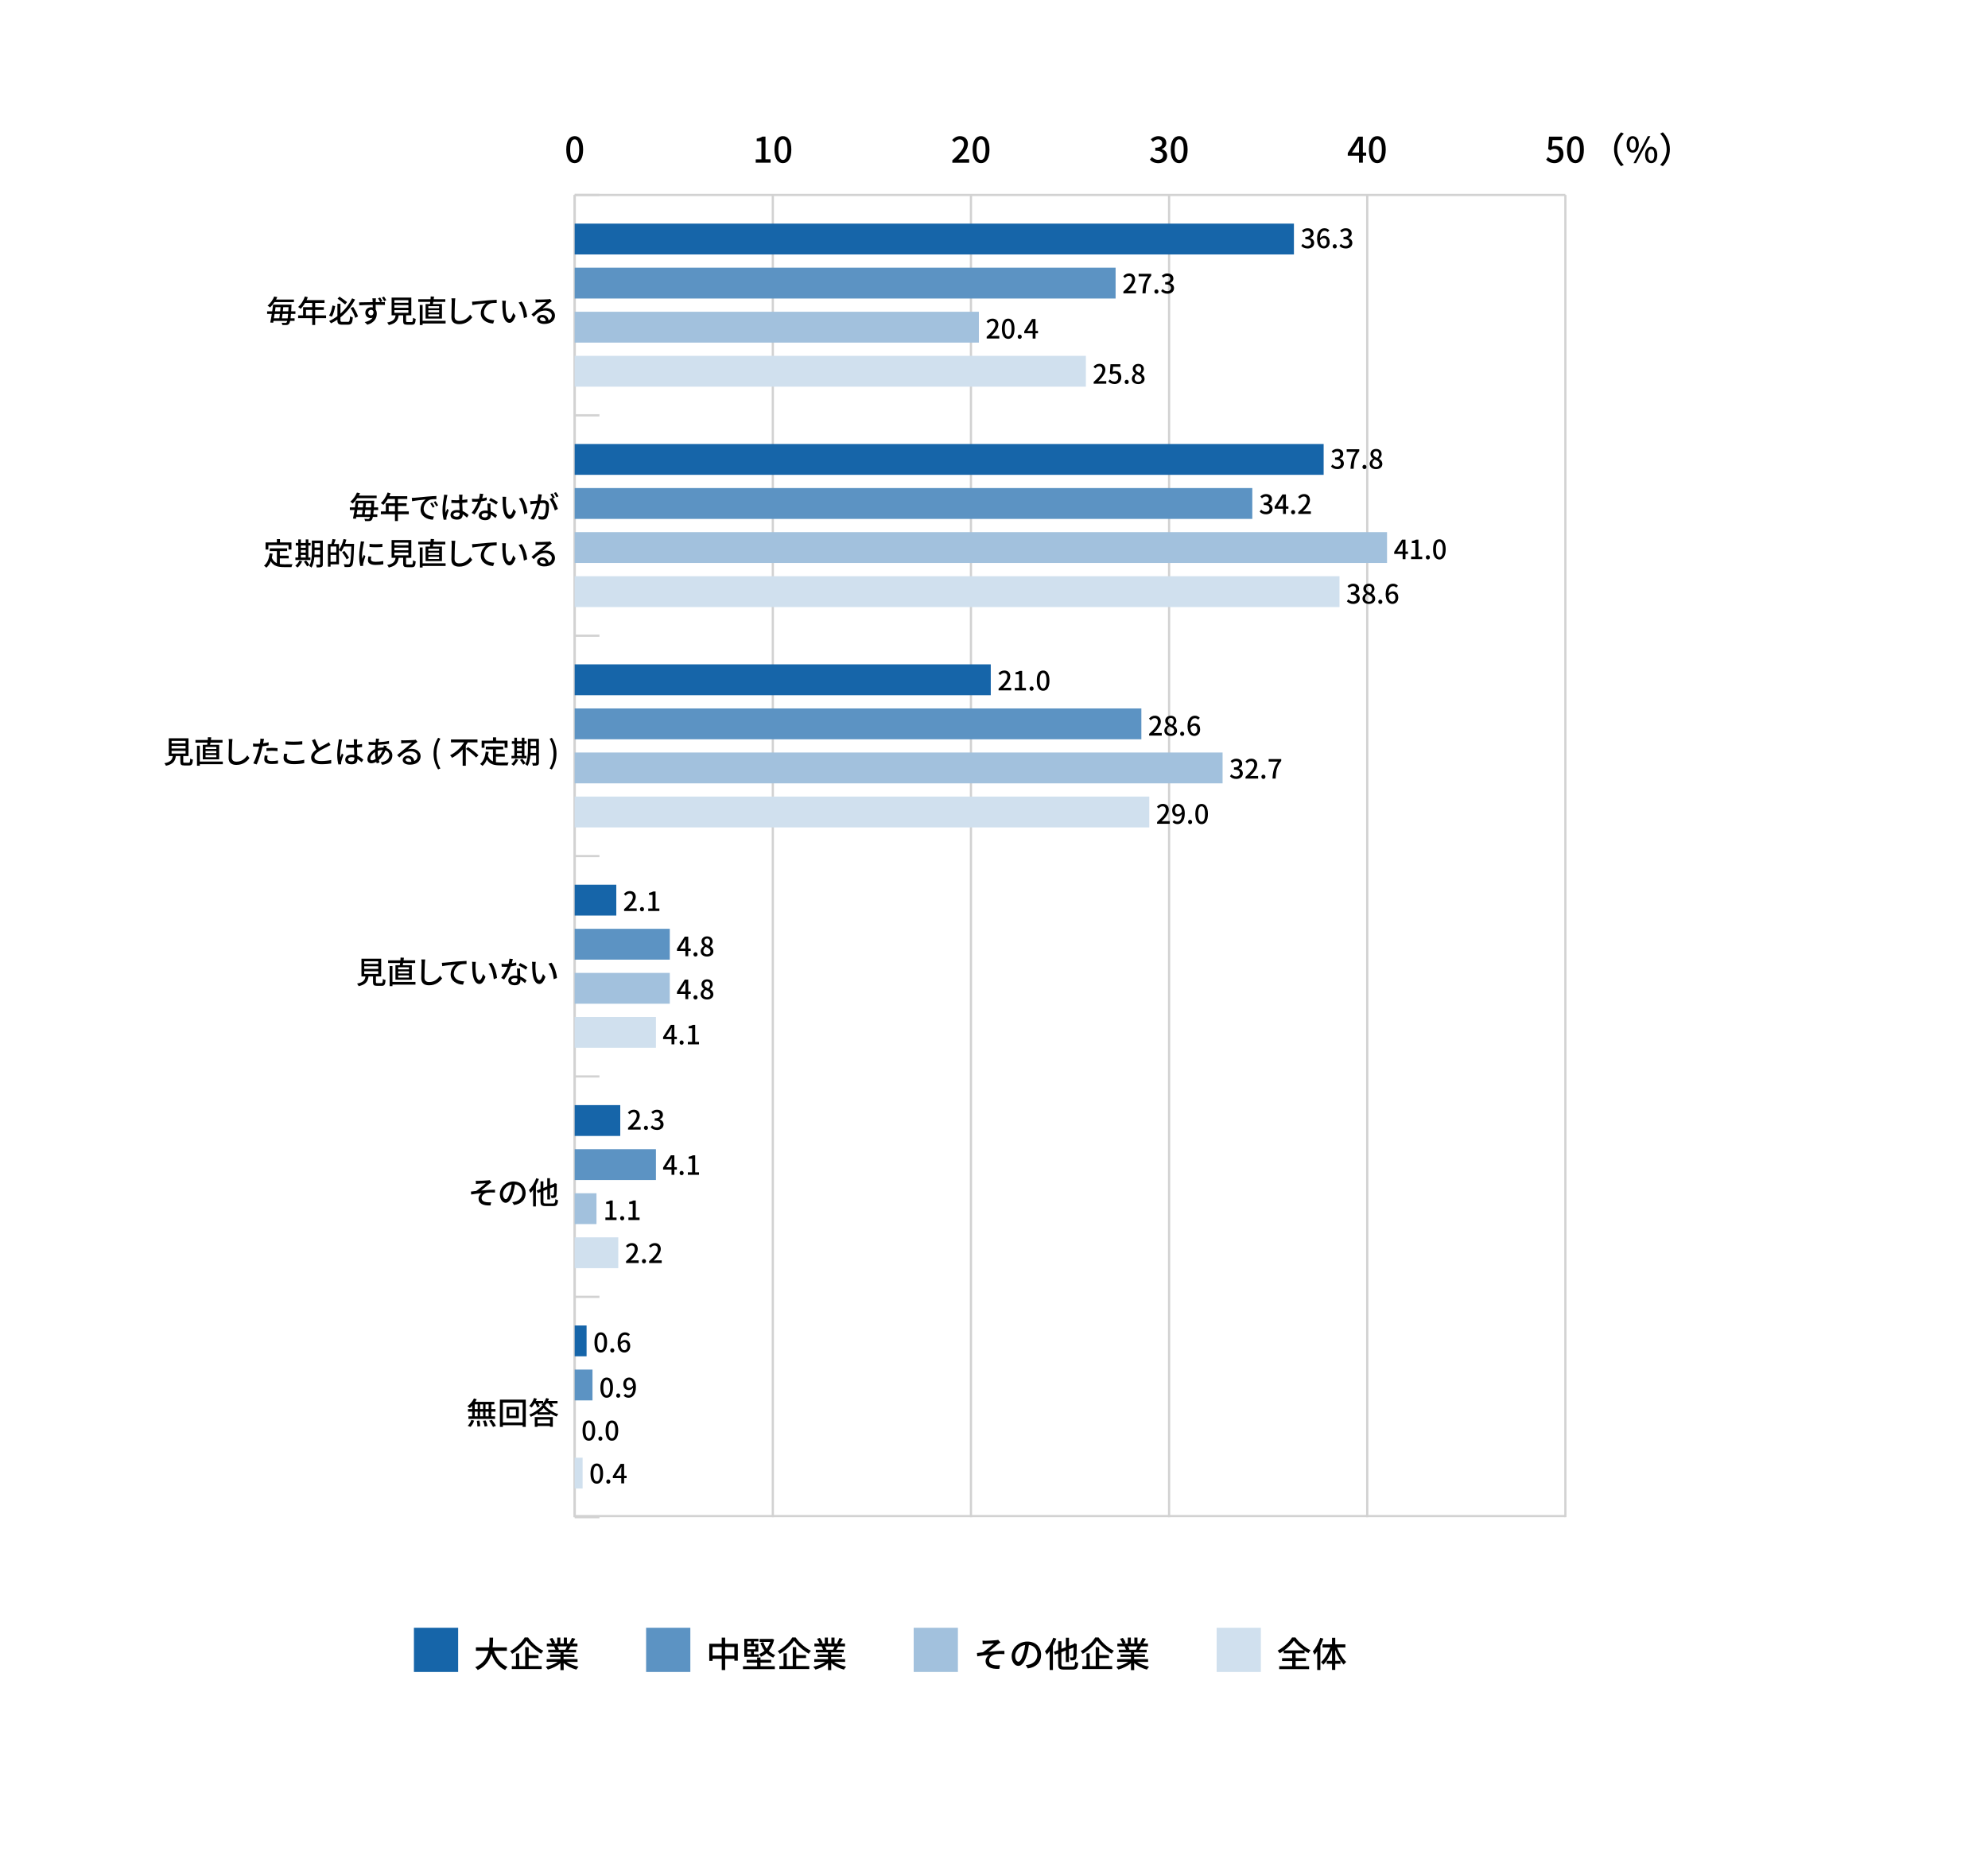 <?xml version="1.0" encoding="UTF-8"?> <svg xmlns="http://www.w3.org/2000/svg" id="_レイヤー_2" viewBox="0 0 899 839"><g id="_レイヤー_2-2"><rect width="899" height="839" fill="#fff" stroke-width="0"></rect><rect x="550.18" y="736.17" width="20" height="20" fill="#d0e0ee" stroke-width="0"></rect><path d="m585.92,753.55h6.07v1.34h-13.51v-1.34h5.87v-2.32h-4.58v-1.3h4.58v-2.21h-3.83v-1.18c-.59.43-1.22.83-1.84,1.18-.19-.35-.61-.88-.94-1.2,2.74-1.46,5.35-3.94,6.55-5.95h1.52c1.68,2.38,4.37,4.59,6.85,5.78-.35.37-.7.88-.98,1.31-.58-.32-1.17-.7-1.76-1.12v1.18h-4v2.21h4.66v1.3h-4.66v2.32Zm3.81-7.14c-1.82-1.31-3.58-2.93-4.61-4.37-.96,1.41-2.58,3.03-4.42,4.37h9.03Z" stroke-width="0"></path><path d="m598.43,741.1c-.35,1.09-.83,2.18-1.34,3.23v10.95h-1.42v-8.48c-.4.58-.79,1.09-1.18,1.57-.14-.35-.58-1.17-.83-1.5,1.38-1.5,2.62-3.84,3.39-6.16l1.39.4Zm6.23,3.99c.91,2.58,2.48,5.15,4.13,6.55-.37.27-.86.78-1.14,1.18-1.5-1.49-2.88-3.99-3.83-6.59v4.91h2.37v1.34h-2.37v2.74h-1.46v-2.74h-2.38v-1.34h2.38v-4.82c-.98,2.62-2.37,5.04-3.94,6.55-.22-.37-.74-.88-1.06-1.14,1.7-1.41,3.27-4.02,4.21-6.64h-3.5v-1.41h4.29v-2.98h1.46v2.98h4.58v1.41h-3.75Z" stroke-width="0"></path><rect x="413.18" y="736.17" width="20" height="20" fill="#a2c1dd" stroke-width="0"></rect><path d="m445.67,742.06c.67,0,3.81-.14,4.75-.26.43-.03.75-.1.96-.18l1.01,1.17c-.27.16-.75.48-1.02.71-1.15.94-3.12,2.59-4.32,3.54,2.29-.24,5.04-.43,7.15-.43l.02,1.49c-1.54-.1-3.09-.08-4.05.05-1.49.22-2.88,1.39-2.88,2.8s1.15,1.95,2.59,2.15c.9.1,1.74.08,2.32.03l-.32,1.65c-3.95.18-6.18-1.06-6.18-3.57,0-1.18.82-2.26,1.54-2.77-1.58.13-3.55.37-5.31.67l-.14-1.52c.86-.1,1.94-.24,2.75-.34,1.58-1.07,3.89-3.09,4.9-3.97-.69.05-3.09.18-3.75.22-.42.03-.91.08-1.31.13l-.08-1.63c.43.05.86.06,1.38.06Z" stroke-width="0"></path><path d="m463.85,753.07c.56-.05,1.02-.13,1.41-.22,2.03-.46,3.84-1.94,3.84-4.5,0-2.3-1.38-4.11-3.81-4.42-.22,1.42-.51,2.96-.94,4.45-.96,3.23-2.27,5.04-3.86,5.04s-3.01-1.78-3.01-4.42c0-3.52,3.12-6.58,7.09-6.58s6.23,2.66,6.23,5.99-2.13,5.62-6,6.16l-.94-1.5Zm-1.12-5.03c.4-1.25.7-2.69.86-4.08-2.85.46-4.51,2.95-4.51,4.9,0,1.83.82,2.66,1.46,2.66.69,0,1.46-1.02,2.19-3.47Z" stroke-width="0"></path><path d="m477.69,741.11c-.42,1.1-.96,2.24-1.55,3.31v10.87h-1.46v-8.58c-.43.59-.88,1.14-1.33,1.62-.14-.35-.58-1.14-.82-1.49,1.5-1.49,2.93-3.83,3.79-6.16l1.36.43Zm7.28,12.65c.94,0,1.12-.43,1.25-2.27.37.24.96.51,1.38.59-.24,2.27-.67,3.01-2.53,3.01h-3.89c-2.07,0-2.66-.51-2.66-2.46v-4.8l-1.39.56-.59-1.33,1.99-.77v-4h1.47v3.42l2-.77v-4.27h1.41v3.73l2.05-.8.22-.18.27-.21,1.02.42-.06.22c-.02,2.85-.05,4.98-.18,5.65-.1.75-.4,1.1-.9,1.26-.48.16-1.2.18-1.7.16-.03-.4-.18-1.02-.35-1.36.4.02.91.02,1.12.02.24,0,.38-.06.46-.42.1-.38.13-1.75.14-4.07l-2.11.82v5.76h-1.41v-5.2l-2,.77v5.39c0,.93.19,1.12,1.28,1.12h3.7Z" stroke-width="0"></path><path d="m496.79,740.55c1.7,2.51,4.4,4.82,6.93,6.02-.37.38-.74.88-.99,1.33-2.48-1.42-5.22-3.79-6.63-5.86-1.28,2-3.79,4.35-6.47,5.92-.19-.35-.62-.88-.94-1.2,2.75-1.5,5.38-4.08,6.58-6.21h1.52Zm.27,12.96h5.89v1.34h-13.51v-1.34h1.89v-5.75h1.46v5.75h2.71v-8.56h1.57v3.59h4.43v1.34h-4.43v3.63Z" stroke-width="0"></path><path d="m514.19,751.6c1.41.99,3.47,1.81,5.43,2.18-.34.32-.77.93-.99,1.33-2.08-.56-4.23-1.63-5.73-3.01v3.22h-1.46v-3.11c-1.52,1.28-3.68,2.32-5.68,2.88-.22-.38-.64-.94-.98-1.26,1.91-.4,3.99-1.23,5.39-2.23h-4.95v-1.25h6.21v-.98h-4.72v-1.12h4.72v-.96h-5.51v-1.18h3.28c-.14-.45-.42-1.02-.67-1.46l.38-.06h-3.63v-1.25h2.37c-.24-.62-.72-1.5-1.17-2.16l1.3-.43c.5.69,1.06,1.67,1.28,2.29l-.82.3h1.76v-2.74h1.39v2.74h1.58v-2.74h1.41v2.74h1.73l-.61-.19c.38-.64.88-1.65,1.12-2.37l1.54.38c-.43.78-.91,1.58-1.33,2.18h2.3v1.25h-3.09c-.3.54-.62,1.07-.9,1.52h3.39v1.18h-5.67v.96h4.91v1.12h-4.91v.98h6.31v1.25h-5.01Zm-4.11-7.01c.29.46.58,1.04.69,1.42l-.46.1h3.38c.24-.43.5-1.01.7-1.52h-4.31Z" stroke-width="0"></path><rect x="292.18" y="736.17" width="20" height="20" fill="#5c93c3" stroke-width="0"></rect><path d="m333.64,743.42v7.65h-1.55v-.86h-4.16v5.09h-1.55v-5.09h-4.15v.94h-1.49v-7.73h5.63v-2.79h1.55v2.79h5.71Zm-7.27,5.33v-3.87h-4.15v3.87h4.15Zm5.71,0v-3.87h-4.16v3.87h4.16Z" stroke-width="0"></path><path d="m343.91,753.58h6.48v1.31h-14.41v-1.31h6.4v-1.63h-4.74v-1.28h4.74v-1.06h1.52v1.06h4.85v1.28h-4.85v1.63Zm-.78-4.26h-6.55v-8.15h6.42v1.17h-2.07v1.14h1.99v3.51h-1.99v1.17h2.19v1.17Zm-5.19-6.98v1.14h1.68v-1.14h-1.68Zm3.65,2.22h-3.65v1.33h3.65v-1.33Zm-3.65,3.59h1.68v-1.17h-1.68v1.17Zm12.12-6.64c-.46,2.13-1.31,3.82-2.43,5.15.83.82,1.82,1.46,2.94,1.87-.32.27-.72.8-.91,1.15-1.15-.48-2.14-1.17-2.99-2.03-.77.69-1.63,1.23-2.56,1.65-.18-.35-.54-.91-.85-1.22.9-.34,1.73-.85,2.48-1.5-.77-1.03-1.38-2.22-1.84-3.57l1.28-.35c.35,1.07.86,2.06,1.52,2.93.7-.85,1.26-1.87,1.65-3.01h-4.83v-1.35h5.39l.24-.05.91.32Z" stroke-width="0"></path><path d="m359.79,740.55c1.7,2.51,4.4,4.82,6.93,6.02-.37.38-.74.88-.99,1.33-2.48-1.43-5.22-3.79-6.63-5.86-1.28,2-3.79,4.35-6.47,5.92-.19-.35-.62-.88-.94-1.2,2.75-1.5,5.38-4.08,6.58-6.21h1.52Zm.27,12.96h5.89v1.35h-13.51v-1.35h1.89v-5.75h1.46v5.75h2.71v-8.56h1.57v3.59h4.43v1.34h-4.43v3.63Z" stroke-width="0"></path><path d="m377.19,751.6c1.41.99,3.47,1.81,5.43,2.18-.34.32-.77.93-.99,1.33-2.08-.56-4.23-1.63-5.73-3.01v3.22h-1.46v-3.11c-1.52,1.28-3.68,2.32-5.68,2.88-.22-.38-.64-.94-.98-1.26,1.91-.4,3.99-1.23,5.39-2.22h-4.95v-1.25h6.21v-.98h-4.72v-1.12h4.72v-.96h-5.51v-1.18h3.28c-.14-.45-.42-1.03-.67-1.46l.38-.06h-3.63v-1.25h2.37c-.24-.62-.72-1.5-1.17-2.16l1.3-.43c.5.69,1.06,1.67,1.28,2.29l-.82.3h1.76v-2.74h1.39v2.74h1.58v-2.74h1.41v2.74h1.73l-.61-.19c.38-.64.88-1.65,1.12-2.37l1.54.38c-.43.78-.91,1.58-1.33,2.18h2.3v1.25h-3.09c-.3.54-.62,1.07-.9,1.52h3.39v1.18h-5.67v.96h4.91v1.12h-4.91v.98h6.31v1.25h-5.01Zm-4.11-7.01c.29.46.58,1.04.69,1.43l-.46.1h3.38c.24-.43.5-1.01.7-1.52h-4.31Z" stroke-width="0"></path><rect x="187.18" y="736.17" width="20" height="20" fill="#1665a9" stroke-width="0"></rect><path d="m223.37,746.59c1.09,3.33,3.11,6.03,6.13,7.3-.37.32-.86.94-1.1,1.39-2.99-1.39-4.93-3.99-6.18-7.38-.82,2.9-2.54,5.67-6.18,7.38-.24-.4-.72-.93-1.14-1.25,3.81-1.67,5.36-4.55,6-7.44h-5.68v-1.54h5.96c.19-1.6.18-3.14.19-4.42h1.62c-.02,1.3-.03,2.83-.22,4.42h6.45v1.54h-5.84Z" stroke-width="0"></path><path d="m238.79,740.56c1.7,2.51,4.4,4.82,6.93,6.02-.37.38-.74.88-.99,1.33-2.48-1.42-5.22-3.79-6.63-5.86-1.28,2-3.79,4.35-6.47,5.92-.19-.35-.62-.88-.94-1.2,2.75-1.5,5.38-4.08,6.58-6.21h1.52Zm.27,12.96h5.89v1.34h-13.51v-1.34h1.89v-5.75h1.46v5.75h2.71v-8.56h1.57v3.59h4.43v1.34h-4.43v3.63Z" stroke-width="0"></path><path d="m256.19,751.6c1.41.99,3.47,1.81,5.43,2.18-.34.32-.77.93-.99,1.33-2.08-.56-4.23-1.63-5.73-3.01v3.22h-1.46v-3.11c-1.52,1.28-3.68,2.32-5.68,2.88-.22-.38-.64-.94-.98-1.26,1.91-.4,3.99-1.23,5.39-2.23h-4.95v-1.25h6.21v-.98h-4.72v-1.12h4.72v-.96h-5.51v-1.18h3.28c-.14-.45-.42-1.02-.67-1.46l.38-.06h-3.63v-1.25h2.37c-.24-.62-.72-1.5-1.17-2.16l1.3-.43c.5.69,1.06,1.67,1.28,2.29l-.82.3h1.76v-2.74h1.39v2.74h1.58v-2.74h1.41v2.74h1.73l-.61-.19c.38-.64.88-1.65,1.12-2.37l1.54.38c-.43.78-.91,1.58-1.33,2.18h2.3v1.25h-3.09c-.3.54-.62,1.07-.9,1.52h3.39v1.18h-5.67v.96h4.91v1.12h-4.91v.98h6.31v1.25h-5.01Zm-4.11-7.01c.29.46.58,1.04.69,1.42l-.46.1h3.38c.24-.43.5-1.01.7-1.52h-4.31Z" stroke-width="0"></path><path d="m256.07,67.64c0-4.08,1.49-6.07,3.81-6.07s3.81,2,3.81,6.07-1.5,6.15-3.81,6.15-3.81-2.05-3.81-6.15Zm5.86,0c0-3.38-.85-4.61-2.05-4.61s-2.05,1.23-2.05,4.61.85,4.69,2.05,4.69,2.05-1.28,2.05-4.69Z" stroke-width="0"></path><path d="m341.74,72.06h2.58v-8.2h-2.11v-1.17c1.1-.21,1.89-.48,2.56-.9h1.39v10.26h2.31v1.52h-6.72v-1.52Z" stroke-width="0"></path><path d="m350.23,67.64c0-4.08,1.49-6.07,3.81-6.07s3.81,2,3.81,6.07-1.5,6.15-3.81,6.15-3.81-2.05-3.81-6.15Zm5.86,0c0-3.38-.85-4.61-2.05-4.61s-2.05,1.23-2.05,4.61.85,4.69,2.05,4.69,2.05-1.28,2.05-4.69Z" stroke-width="0"></path><path d="m430.66,72.51c3.47-3.07,5.27-5.36,5.27-7.3,0-1.28-.69-2.16-2-2.16-.93,0-1.7.59-2.32,1.31l-1.04-1.02c1.01-1.09,2.05-1.76,3.58-1.76,2.16,0,3.55,1.41,3.55,3.54,0,2.27-1.81,4.63-4.31,7.01.61-.06,1.34-.11,1.92-.11h2.95v1.57h-7.6v-1.07Z" stroke-width="0"></path><path d="m439.83,67.64c0-4.08,1.49-6.07,3.81-6.07s3.81,2,3.81,6.07-1.5,6.15-3.81,6.15-3.81-2.05-3.81-6.15Zm5.86,0c0-3.38-.85-4.61-2.05-4.61s-2.05,1.23-2.05,4.61.85,4.69,2.05,4.69,2.05-1.28,2.05-4.69Z" stroke-width="0"></path><path d="m520.01,72.17l.9-1.18c.69.7,1.57,1.3,2.79,1.3,1.33,0,2.24-.74,2.24-1.95,0-1.31-.83-2.16-3.49-2.16v-1.36c2.32,0,3.09-.88,3.09-2.07,0-1.04-.69-1.7-1.81-1.71-.91.02-1.68.46-2.35,1.12l-.96-1.15c.93-.83,2.02-1.42,3.38-1.42,2.11,0,3.6,1.09,3.6,3.04,0,1.36-.78,2.31-2.03,2.77v.08c1.36.34,2.43,1.36,2.43,2.95,0,2.13-1.78,3.38-3.94,3.38-1.86,0-3.06-.74-3.84-1.62Z" stroke-width="0"></path><path d="m529.43,67.64c0-4.08,1.49-6.07,3.81-6.07s3.81,2,3.81,6.07-1.5,6.15-3.81,6.15-3.81-2.05-3.81-6.15Zm5.86,0c0-3.38-.85-4.61-2.05-4.61s-2.05,1.23-2.05,4.61.85,4.69,2.05,4.69,2.05-1.28,2.05-4.69Z" stroke-width="0"></path><path d="m617.8,70.41h-1.5v3.17h-1.73v-3.17h-5.09v-1.23l4.69-7.38h2.13v7.19h1.5v1.42Zm-3.23-1.42v-3.09c0-.64.06-1.63.1-2.27h-.06c-.29.59-.61,1.2-.94,1.81l-2.32,3.55h3.23Z" stroke-width="0"></path><path d="m619.03,67.64c0-4.08,1.49-6.07,3.81-6.07s3.81,2,3.81,6.07-1.5,6.15-3.81,6.15-3.81-2.05-3.81-6.15Zm5.86,0c0-3.38-.85-4.61-2.05-4.61s-2.05,1.23-2.05,4.61.85,4.69,2.05,4.69,2.05-1.28,2.05-4.69Z" stroke-width="0"></path><path d="m699.19,72.22l.88-1.2c.67.67,1.52,1.26,2.75,1.26,1.33,0,2.34-.94,2.34-2.51s-.9-2.46-2.24-2.46c-.75,0-1.2.22-1.89.67l-.9-.59.35-5.59h5.97v1.55h-4.37l-.27,3.03c.5-.26.98-.42,1.62-.42,1.97,0,3.59,1.17,3.59,3.75s-1.91,4.08-3.97,4.08c-1.86,0-3.03-.75-3.86-1.57Z" stroke-width="0"></path><path d="m708.63,67.64c0-4.08,1.49-6.07,3.81-6.07s3.81,2,3.81,6.07-1.5,6.15-3.81,6.15-3.81-2.05-3.81-6.15Zm5.86,0c0-3.38-.85-4.61-2.05-4.61s-2.05,1.23-2.05,4.61.85,4.69,2.05,4.69,2.05-1.28,2.05-4.69Z" stroke-width="0"></path><path d="m729.9,67.5c0-3.25,1.34-5.81,3.17-7.65l1.22.58c-1.75,1.82-2.95,4.13-2.95,7.08s1.2,5.25,2.95,7.07l-1.22.58c-1.83-1.84-3.17-4.4-3.17-7.65Z" stroke-width="0"></path><path d="m735.58,65.29c0-2.37,1.1-3.71,2.75-3.71s2.77,1.35,2.77,3.71-1.12,3.74-2.77,3.74-2.75-1.38-2.75-3.74Zm4.18,0c0-1.83-.59-2.62-1.42-2.62s-1.41.8-1.41,2.62.59,2.66,1.41,2.66,1.42-.85,1.42-2.66Zm5.39-3.71h1.17l-6.47,12.21h-1.15l6.45-12.21Zm-1.22,8.48c0-2.37,1.12-3.71,2.77-3.71s2.75,1.35,2.75,3.71-1.12,3.73-2.75,3.73-2.77-1.36-2.77-3.73Zm4.18,0c0-1.82-.59-2.62-1.41-2.62s-1.42.8-1.42,2.62.59,2.66,1.42,2.66,1.41-.85,1.41-2.66Z" stroke-width="0"></path><path d="m755.13,67.5c0,3.25-1.34,5.81-3.17,7.65l-1.22-.58c1.74-1.82,2.95-4.13,2.95-7.07s-1.2-5.25-2.95-7.08l1.22-.58c1.82,1.84,3.17,4.4,3.17,7.65Z" stroke-width="0"></path><rect x="259.88" y="87.67" width="448" height="1" fill="#d2d2d2" stroke-width="0"></rect><rect x="259.88" y="685.17" width="448" height="1" fill="#d2d2d2" stroke-width="0"></rect><rect x="259.38" y="88.17" width="1" height="598" fill="#d2d2d2" stroke-width="0"></rect><rect x="348.98" y="88.17" width="1" height="598" fill="#d2d2d2" stroke-width="0"></rect><rect x="438.58" y="88.17" width="1" height="598" fill="#d2d2d2" stroke-width="0"></rect><rect x="528.18" y="88.17" width="1" height="598" fill="#d2d2d2" stroke-width="0"></rect><rect x="617.78" y="88.17" width="1" height="598" fill="#d2d2d2" stroke-width="0"></rect><rect x="707.38" y="88.17" width="1" height="598" fill="#d2d2d2" stroke-width="0"></rect><rect x="259.38" y="88.17" width="1" height="598" fill="#d2d2d2" stroke-width="0"></rect><rect x="259.88" y="685.67" width="11.2" height="1" fill="#d2d2d2" stroke-width="0"></rect><rect x="259.88" y="586.01" width="11.2" height="1" fill="#d2d2d2" stroke-width="0"></rect><rect x="259.88" y="486.34" width="11.2" height="1" fill="#d2d2d2" stroke-width="0"></rect><rect x="259.88" y="386.67" width="11.2" height="1" fill="#d2d2d2" stroke-width="0"></rect><rect x="259.88" y="287.01" width="11.2" height="1" fill="#d2d2d2" stroke-width="0"></rect><rect x="259.88" y="187.34" width="11.2" height="1" fill="#d2d2d2" stroke-width="0"></rect><rect x="259.88" y="87.67" width="11.2" height="1" fill="#d2d2d2" stroke-width="0"></rect><rect x="259.88" y="160.93" width="231.17" height="13.95" fill="#d0e0ee" stroke-width="0"></rect><rect x="259.88" y="260.6" width="345.86" height="13.95" fill="#d0e0ee" stroke-width="0"></rect><rect x="259.88" y="360.26" width="259.84" height="13.95" fill="#d0e0ee" stroke-width="0"></rect><rect x="259.88" y="459.93" width="36.74" height="13.95" fill="#d0e0ee" stroke-width="0"></rect><rect x="259.88" y="559.6" width="19.71" height="13.95" fill="#d0e0ee" stroke-width="0"></rect><rect x="259.88" y="659.26" width="3.58" height="13.95" fill="#d0e0ee" stroke-width="0"></rect><rect x="259.88" y="141" width="182.78" height="13.95" fill="#a2c1dd" stroke-width="0"></rect><rect x="259.88" y="240.66" width="367.36" height="13.95" fill="#a2c1dd" stroke-width="0"></rect><rect x="259.88" y="340.33" width="292.99" height="13.95" fill="#a2c1dd" stroke-width="0"></rect><rect x="259.88" y="440" width="43.01" height="13.95" fill="#a2c1dd" stroke-width="0"></rect><rect x="259.88" y="539.66" width="9.86" height="13.95" fill="#a2c1dd" stroke-width="0"></rect><rect x="259.88" y="121.06" width="244.61" height="13.95" fill="#5c93c3" stroke-width="0"></rect><rect x="259.88" y="220.73" width="306.43" height="13.95" fill="#5c93c3" stroke-width="0"></rect><rect x="259.88" y="320.4" width="256.26" height="13.95" fill="#5c93c3" stroke-width="0"></rect><rect x="259.88" y="420.06" width="43.01" height="13.95" fill="#5c93c3" stroke-width="0"></rect><rect x="259.88" y="519.73" width="36.74" height="13.95" fill="#5c93c3" stroke-width="0"></rect><rect x="259.88" y="619.4" width="8.06" height="13.95" fill="#5c93c3" stroke-width="0"></rect><rect x="259.88" y="101.13" width="325.25" height="13.95" fill="#1665a9" stroke-width="0"></rect><rect x="259.88" y="200.8" width="338.69" height="13.95" fill="#1665a9" stroke-width="0"></rect><rect x="259.88" y="300.46" width="188.16" height="13.95" fill="#1665a9" stroke-width="0"></rect><rect x="259.88" y="400.13" width="18.82" height="13.95" fill="#1665a9" stroke-width="0"></rect><rect x="259.88" y="499.8" width="20.61" height="13.95" fill="#1665a9" stroke-width="0"></rect><rect x="259.88" y="599.46" width="5.38" height="13.95" fill="#1665a9" stroke-width="0"></rect><path d="m213.53,635.81c-.35.38-.71.71-1.06,1.01-.24-.24-.76-.64-1.08-.85,1.19-.83,2.3-2.16,2.94-3.5l1.27.36c-.2.41-.42.8-.67,1.18h8.61v1.15h-1.37v2.1h1.89v1.18h-1.89v2.1h1.7v1.18h-12.03v-1.18h1.69v-2.1h-1.9v-1.18h1.9v-1.44Zm-2.03,9.01c.69-.57,1.32-1.64,1.65-2.65l1.26.31c-.35,1.05-.95,2.16-1.68,2.86l-1.23-.52Zm3.21-7.56h1.3v-2.1h-1.3v2.1Zm0,3.28h1.3v-2.1h-1.3v2.1Zm2.1,1.92c.18.83.34,1.9.35,2.55l-1.27.18c0-.66-.11-1.77-.28-2.61l1.21-.13Zm1.65-5.2v-2.1h-1.36v2.1h1.36Zm-1.36,1.18v2.1h1.36v-2.1h-1.36Zm2.52,3.96c.36.8.73,1.88.85,2.55l-1.29.25c-.11-.67-.43-1.76-.78-2.61l1.22-.2Zm1.33-7.24h-1.39v2.1h1.39v-2.1Zm0,3.28h-1.39v2.1h1.39v-2.1Zm1.47,3.68c.67.84,1.48,2,1.85,2.76l-1.32.46c-.34-.74-1.09-1.95-1.77-2.83l1.23-.39Z" stroke-width="0"></path><path d="m237.75,633v12.33h-1.4v-.76h-8.95v.76h-1.34v-12.33h11.7Zm-1.4,10.35v-9.02h-8.95v9.02h8.95Zm-1.74-7.1v5.14h-5.52v-5.14h5.52Zm-1.3,1.15h-2.98v2.86h2.98v-2.86Z" stroke-width="0"></path><path d="m247.16,634.72c-.24.35-.48.67-.74.95,1.53,1.77,3.89,3.21,6.05,3.91-.28.29-.57.74-.77,1.09-.95-.38-1.98-.91-2.94-1.53v.64h-5.67v-.63c-.94.62-1.97,1.18-3.03,1.62-.14-.31-.46-.76-.7-1.02,2.39-.91,4.66-2.59,5.8-4.09h.34c-.21-.14-.42-.27-.57-.35.22-.18.43-.38.63-.6h-2.17c.29.49.55.99.69,1.39l-1.18.39c-.13-.48-.46-1.19-.81-1.78h-.34c-.41.7-.87,1.33-1.33,1.82-.25-.2-.78-.55-1.08-.71.9-.85,1.7-2.21,2.16-3.56l1.26.34c-.13.34-.27.67-.42,1.01h3.28v1.04c.59-.67,1.08-1.51,1.37-2.38l1.27.32c-.13.35-.28.69-.43,1.02h4.3v1.11h-2.66c.34.46.64.97.8,1.33l-1.2.43c-.18-.48-.6-1.18-1.04-1.76h-.85Zm-5.32,6.16h8.15v4.4h-1.29v-.38h-5.62v.42h-1.25v-4.44Zm1.25,1.12v1.76h5.62v-1.76h-5.62Zm5.01-3.29c-.88-.6-1.68-1.26-2.25-1.92-.53.63-1.26,1.29-2.12,1.92h4.37Z" stroke-width="0"></path><path d="m216.38,534.06c.59,0,3.33-.13,4.16-.22.38-.03.66-.08.84-.15l.88,1.02c-.24.14-.66.42-.9.62-1.01.83-2.73,2.27-3.78,3.1,2-.21,4.41-.38,6.26-.38v1.3c-1.33-.08-2.69-.07-3.53.04-1.3.2-2.52,1.22-2.52,2.45s1.01,1.71,2.27,1.88c.79.08,1.53.07,2.03.03l-.28,1.44c-3.46.15-5.41-.92-5.41-3.12,0-1.04.71-1.98,1.34-2.42-1.39.11-3.11.32-4.65.59l-.13-1.33c.76-.08,1.7-.21,2.41-.29,1.39-.94,3.4-2.7,4.29-3.47-.6.04-2.7.15-3.28.2-.36.03-.8.07-1.15.11l-.07-1.43c.38.04.76.06,1.21.06Z" stroke-width="0"></path><path d="m231.62,543.69c.49-.04.9-.11,1.23-.2,1.78-.41,3.36-1.69,3.36-3.94,0-2.02-1.2-3.6-3.33-3.87-.2,1.25-.45,2.59-.83,3.89-.84,2.83-1.99,4.41-3.38,4.41s-2.63-1.56-2.63-3.87c0-3.08,2.73-5.76,6.21-5.76s5.45,2.33,5.45,5.24-1.86,4.92-5.25,5.39l-.83-1.32Zm-.98-4.4c.35-1.09.62-2.35.76-3.57-2.49.41-3.95,2.58-3.95,4.29,0,1.6.71,2.33,1.27,2.33.6,0,1.28-.9,1.92-3.04Z" stroke-width="0"></path><path d="m243.7,533.23c-.36.97-.84,1.96-1.36,2.9v9.51h-1.27v-7.51c-.38.52-.77.99-1.16,1.41-.13-.31-.5-.99-.71-1.3,1.32-1.3,2.56-3.35,3.32-5.39l1.19.38Zm6.37,11.07c.83,0,.98-.38,1.09-1.99.32.21.84.45,1.21.52-.21,1.99-.59,2.63-2.21,2.63h-3.4c-1.81,0-2.33-.45-2.33-2.16v-4.2l-1.22.49-.52-1.16,1.74-.67v-3.5h1.29v3l1.75-.67v-3.74h1.23v3.26l1.79-.7.2-.15.24-.18.9.36-.06.2c-.01,2.49-.04,4.36-.15,4.94-.08.66-.35.97-.78,1.11-.42.14-1.05.15-1.48.14-.03-.35-.15-.9-.31-1.19.35.01.8.01.98.01.21,0,.34-.06.41-.36.08-.34.11-1.53.13-3.56l-1.85.71v5.04h-1.23v-4.55l-1.75.67v4.72c0,.81.17.98,1.12.98h3.24Z" stroke-width="0"></path><path d="m172.45,444.63c.55,0,.63-.22.69-1.92.28.24.85.43,1.22.53-.15,2.1-.52,2.62-1.78,2.62h-2.07c-1.47,0-1.83-.39-1.83-1.71v-2.54h-2.02c-.32,2.23-1.19,3.66-4.47,4.4-.13-.34-.48-.88-.74-1.15,2.87-.56,3.56-1.58,3.82-3.25h-1.81v-8.03h8.91v8.03h-2.37v2.54c0,.42.1.48.66.48h1.79Zm-7.73-8.7h6.33v-1.18h-6.33v1.18Zm0,2.26h6.33v-1.19h-6.33v1.19Zm0,2.28h6.33v-1.21h-6.33v1.21Z" stroke-width="0"></path><path d="m180.81,436.52c.06-.31.1-.63.14-.98h-5.44v-1.21h5.56c.04-.45.06-.88.07-1.26l1.51.07c-.04.39-.1.8-.15,1.19h5.25v1.21h-5.44c-.06.35-.13.69-.18.98h4.1v6.56h-7.4v-6.56h1.96Zm7.07,8.78h-10.41v.7h-1.27v-9.08h1.27v7.17h10.41v1.2Zm-2.93-7.83h-4.88v.94h4.88v-.94Zm0,1.83h-4.88v.97h4.88v-.97Zm0,1.85h-4.88v.97h4.88v-.97Z" stroke-width="0"></path><path d="m192.27,433.93c-.08.5-.13,1.09-.15,1.58-.06,1.54-.17,4.73-.17,6.67,0,1.46.92,1.96,2.12,1.96,2.44,0,3.88-1.37,4.88-2.86l.99,1.22c-.92,1.32-2.79,3.11-5.9,3.11-2.12,0-3.53-.91-3.53-3.21,0-1.97.14-5.55.14-6.89,0-.57-.04-1.13-.14-1.6h1.76Z" stroke-width="0"></path><path d="m201.12,435.37c1.02-.08,3.49-.32,6.04-.55,1.49-.11,2.87-.2,3.82-.22v1.4c-.77,0-1.96.01-2.69.21-1.85.55-3.07,2.52-3.07,4.16,0,2.52,2.35,3.36,4.65,3.46l-.5,1.5c-2.72-.14-5.58-1.6-5.58-4.66,0-2.09,1.22-3.77,2.35-4.5-1.22.14-4.62.48-6.16.8l-.15-1.53c.55-.01,1.02-.04,1.29-.07Z" stroke-width="0"></path><path d="m215.02,436.53c-.01.87,0,2.04.1,3.12.21,2.18.77,3.64,1.7,3.64.7,0,1.3-1.51,1.61-2.79l1.12,1.3c-.88,2.38-1.74,3.21-2.76,3.21-1.4,0-2.69-1.34-3.07-5-.14-1.22-.15-2.87-.15-3.71,0-.35-.01-.92-.1-1.3l1.69.03c-.07.41-.14,1.12-.14,1.5Zm9.72,5.77l-1.44.56c-.22-2.38-1.02-5.37-2.42-7.02l1.39-.46c1.28,1.61,2.3,4.66,2.48,6.92Z" stroke-width="0"></path><path d="m233.46,436.59c-.69.18-1.54.36-2.47.49-.67,1.95-1.88,4.37-3.01,5.9l-1.34-.69c1.13-1.36,2.3-3.49,2.9-5.06-.34.01-.66.03-.99.03-.53,0-1.11-.01-1.67-.06l-.1-1.29c.55.06,1.2.08,1.76.08.46,0,.94-.01,1.43-.06.21-.77.38-1.62.41-2.35l1.53.14c-.11.48-.29,1.25-.5,2.03.7-.11,1.39-.28,2.02-.48l.04,1.3Zm1.71,1.44c-.04.59-.03,1.06-.01,1.62.01.45.06,1.25.1,2.03,1.19.43,2.17,1.13,2.87,1.75l-.74,1.19c-.55-.49-1.25-1.09-2.07-1.54v.38c0,1.18-.71,2.13-2.54,2.13-1.61,0-2.91-.69-2.91-2.13,0-1.3,1.18-2.23,2.9-2.23.41,0,.79.03,1.16.1-.06-1.09-.13-2.4-.15-3.31h1.4Zm-1.21,4.51c-.39-.11-.83-.17-1.27-.17-.92,0-1.53.41-1.53.97,0,.59.48,1,1.43,1,1.04,0,1.39-.59,1.39-1.3,0-.14,0-.29-.01-.49Zm3.8-3.98c-.77-.63-2.3-1.51-3.24-1.93l.7-1.08c.99.43,2.63,1.36,3.32,1.86l-.78,1.15Z" stroke-width="0"></path><path d="m242.13,436.53c-.01.87,0,2.04.1,3.12.21,2.18.77,3.64,1.7,3.64.7,0,1.3-1.51,1.61-2.79l1.12,1.3c-.88,2.38-1.74,3.21-2.76,3.21-1.4,0-2.69-1.34-3.07-5-.14-1.22-.15-2.87-.15-3.71,0-.35-.01-.92-.1-1.3l1.69.03c-.07.41-.14,1.12-.14,1.5Zm9.72,5.77l-1.44.56c-.22-2.38-1.02-5.37-2.42-7.02l1.39-.46c1.28,1.61,2.3,4.66,2.48,6.92Z" stroke-width="0"></path><path d="m85.32,344.96c.55,0,.63-.22.69-1.92.28.24.85.43,1.22.53-.15,2.1-.52,2.62-1.78,2.62h-2.07c-1.47,0-1.83-.39-1.83-1.71v-2.54h-2.02c-.32,2.23-1.19,3.66-4.47,4.4-.13-.34-.48-.88-.74-1.15,2.87-.56,3.56-1.58,3.82-3.25h-1.81v-8.03h8.91v8.03h-2.37v2.54c0,.42.1.48.66.48h1.79Zm-7.73-8.7h6.33v-1.18h-6.33v1.18Zm0,2.26h6.33v-1.19h-6.33v1.19Zm0,2.28h6.33v-1.21h-6.33v1.21Z" stroke-width="0"></path><path d="m93.69,336.85c.06-.31.1-.63.14-.98h-5.44v-1.21h5.56c.04-.45.06-.88.07-1.26l1.51.07c-.04.39-.1.8-.15,1.19h5.25v1.21h-5.44c-.06.35-.13.69-.18.98h4.1v6.56h-7.4v-6.56h1.96Zm7.07,8.78h-10.41v.7h-1.27v-9.08h1.27v7.17h10.41v1.2Zm-2.93-7.83h-4.88v.94h4.88v-.94Zm0,1.83h-4.88v.97h4.88v-.97Zm0,1.85h-4.88v.97h4.88v-.97Z" stroke-width="0"></path><path d="m105.14,334.26c-.08.5-.13,1.09-.15,1.58-.06,1.54-.17,4.73-.17,6.67,0,1.46.92,1.96,2.12,1.96,2.44,0,3.88-1.37,4.88-2.86l.99,1.22c-.92,1.32-2.79,3.11-5.9,3.11-2.12,0-3.53-.91-3.53-3.21,0-1.97.14-5.55.14-6.89,0-.57-.04-1.13-.14-1.6h1.76Z" stroke-width="0"></path><path d="m121.48,337.08c-.87.2-1.83.35-2.79.46-.13.6-.28,1.22-.43,1.81-.5,1.96-1.43,4.82-2.19,6.39l-1.54-.52c.84-1.42,1.83-4.27,2.35-6.22.13-.42.24-.88.34-1.33-.39.01-.76.03-1.11.03-.64,0-1.15-.03-1.65-.06l-.03-1.37c.67.08,1.16.11,1.7.11.43,0,.9-.01,1.39-.06.07-.41.14-.77.17-1.02.06-.45.07-.95.04-1.26l1.69.13c-.1.35-.21.91-.27,1.19l-.17.81c.84-.11,1.69-.28,2.49-.48v1.39Zm-.43,4.72c-.11.43-.2.87-.2,1.21,0,.63.34,1.19,2.1,1.19.91,0,1.86-.11,2.77-.28l-.04,1.42c-.77.11-1.69.2-2.75.2-2.26,0-3.42-.74-3.42-2.12,0-.57.1-1.16.21-1.74l1.32.13Zm-.55-3.42c.74-.08,1.7-.14,2.59-.14.8,0,1.64.04,2.42.13l-.04,1.33c-.7-.08-1.53-.17-2.35-.17-.91,0-1.76.04-2.62.14v-1.29Z" stroke-width="0"></path><path d="m129.95,340.97c-.15.53-.25,1.01-.25,1.51,0,.97.97,1.65,3.08,1.65,1.91,0,3.68-.21,4.8-.53v1.53c-1.08.28-2.79.48-4.76.48-2.97,0-4.58-1-4.58-2.8,0-.76.15-1.42.28-1.96l1.43.13Zm-.83-5.71c1.01.11,2.3.17,3.71.17s2.83-.08,3.87-.2v1.46c-.95.07-2.56.17-3.85.17-1.43,0-2.62-.06-3.73-.15v-1.44Z" stroke-width="0"></path><path d="m149.45,336.96c-.35.21-.74.42-1.19.64-.91.46-2.75,1.33-4.06,2.2-1.23.8-2,1.67-2,2.68,0,1.08,1.02,1.71,3.1,1.71,1.47,0,3.35-.21,4.48-.48v1.57c-1.11.2-2.66.35-4.43.35-2.68,0-4.65-.78-4.65-3,0-1.47.94-2.61,2.35-3.61-.63-1.18-1.33-2.73-1.98-4.22l1.39-.56c.55,1.48,1.22,2.9,1.81,3.99,1.22-.73,2.59-1.42,3.31-1.82.46-.27.8-.46,1.12-.73l.76,1.28Z" stroke-width="0"></path><path d="m154.75,334.51c-.1.24-.22.81-.28,1.07-.25,1.12-.67,4.01-.67,5.49,0,.49.03.95.1,1.46.2-.57.49-1.25.7-1.75l.71.56c-.36,1.04-.84,2.45-1,3.17-.04.18-.07.46-.07.63.01.14.01.35.03.52l-1.23.08c-.28-.97-.55-2.52-.55-4.4,0-2.07.45-4.71.62-5.81.04-.35.1-.78.11-1.15l1.53.14Zm8.81,10.25c-.64-.6-1.27-1.12-1.92-1.51v.04c0,1.29-.62,2.38-2.55,2.38s-2.97-.78-2.97-2.12,1.11-2.23,2.96-2.23c.39,0,.77.03,1.12.08-.04-.97-.1-2.16-.13-3.24-.39.01-.78.03-1.18.03-.8,0-1.56-.04-2.37-.08v-1.32c.79.07,1.56.11,2.38.11.39,0,.77-.01,1.16-.03,0-.69-.01-1.27-.01-1.62,0-.24-.03-.62-.08-.88h1.58c-.04.28-.07.57-.08.85-.01.35-.03.94-.04,1.57.81-.07,1.58-.17,2.3-.31v1.36c-.71.11-1.5.2-2.3.25.03,1.39.11,2.63.15,3.7,1.15.46,2.02,1.18,2.72,1.81l-.74,1.15Zm-3.31-2.16c-.42-.11-.84-.18-1.29-.18-.92,0-1.55.41-1.55.98,0,.64.62.97,1.5.97,1.02,0,1.34-.52,1.34-1.39v-.38Z" stroke-width="0"></path><path d="m174.97,337.52c-.08.18-.18.52-.27.77,1.68.5,2.73,1.77,2.73,3.33,0,1.97-1.26,3.78-4.55,4.3l-.74-1.16c2.58-.28,3.92-1.6,3.92-3.21,0-.95-.6-1.81-1.75-2.17-.77,1.93-1.88,3.42-3,4.37.1.38.21.74.32,1.08l-1.28.38c-.07-.21-.14-.43-.2-.67-.71.39-1.51.67-2.25.67-.97,0-1.75-.59-1.75-1.88,0-1.78,1.53-3.64,3.45-4.52.03-.64.08-1.29.14-1.89h-.67c-.66,0-1.74-.06-2.33-.1l-.04-1.29c.48.07,1.7.18,2.41.18h.76l.1-.94c.01-.24.04-.53.03-.73l1.46.04c-.07.21-.13.46-.17.66-.06.27-.11.59-.17.92,1.74-.07,3.32-.25,4.79-.59v1.29c-1.39.24-3.24.42-4.94.5-.04.48-.08.98-.13,1.5.74-.2,1.53-.31,2.21-.31.14,0,.27,0,.39.01.07-.25.14-.66.15-.9l1.37.34Zm-5.1,5.73c-.18-.98-.31-2.06-.31-3.12-1.22.76-2.09,1.99-2.09,2.96,0,.52.22.77.71.77s1.06-.21,1.68-.6Zm.92-3.35c0,.87.08,1.68.21,2.42.8-.78,1.53-1.78,2.07-3.12h-.08c-.84,0-1.58.17-2.2.36v.34Z" stroke-width="0"></path><path d="m188.75,335.55c-.28.18-.6.39-.85.57-.71.5-2.4,1.97-3.38,2.79.56-.18,1.09-.24,1.64-.24,2.33,0,4.05,1.43,4.05,3.36,0,2.23-1.78,3.81-4.89,3.81-1.92,0-3.21-.87-3.21-2.11,0-1.02.94-1.98,2.3-1.98,1.72,0,2.72,1.11,2.91,2.44.94-.42,1.46-1.16,1.46-2.17,0-1.3-1.32-2.23-3.01-2.23-2.21,0-3.53,1.04-5.17,2.77l-1.02-1.04c1.08-.88,2.82-2.34,3.63-3.01.77-.64,2.37-1.98,3.07-2.58-.73.03-3.1.13-3.82.17-.35.03-.71.06-1.02.1l-.04-1.44c.35.04.77.07,1.11.07.73,0,3.87-.08,4.62-.15.48-.06.73-.08.88-.14l.76,1.01Zm-2.7,8.98c-.11-1.02-.71-1.69-1.64-1.69-.57,0-.99.34-.99.77,0,.6.71.98,1.65.98.35,0,.67-.01.98-.06Z" stroke-width="0"></path><path d="m196.06,340.83c0-2.76.77-5.04,2.07-7.16l1.01.43c-1.2,2.02-1.76,4.38-1.76,6.72s.56,4.72,1.76,6.72l-1.01.45c-1.3-2.13-2.07-4.38-2.07-7.17Z" stroke-width="0"></path><path d="m211.56,335.75c-.29.48-.59.97-.92,1.44v9.12h-1.42v-7.35c-1.34,1.5-2.97,2.83-4.78,3.78-.21-.35-.62-.88-.9-1.16,2.66-1.3,4.96-3.54,6.3-5.83h-5.91v-1.33h11.99v1.33h-4.37Zm.11,2.13c1.57,1.05,3.7,2.63,4.72,3.71l-1.09,1.01c-.94-1.08-3.01-2.75-4.61-3.88l.98-.84Z" stroke-width="0"></path><path d="m224.3,344.72c.62.08,1.27.13,1.97.13.6,0,2.96,0,3.75-.03-.21.31-.43.94-.49,1.32h-3.33c-2.75,0-4.76-.46-6.04-2.66-.46,1.19-1.11,2.17-1.98,2.91-.21-.24-.76-.69-1.08-.9,1.54-1.15,2.25-3.11,2.55-5.56l1.34.13c-.08.64-.2,1.26-.34,1.83.49,1.3,1.27,2.04,2.28,2.46v-5.43h-3.24v-1.25h7.89v1.25h-3.31v2.06h4.01v1.22h-4.01v2.52Zm-5.22-6.53h-1.27v-3.22h5.13v-1.5h1.39v1.5h5.18v3.22h-1.33v-1.99h-9.09v1.99Z" stroke-width="0"></path><path d="m234.36,343.52c-.5,1.05-1.32,2.13-2.07,2.82-.22-.22-.73-.59-1.04-.77.76-.6,1.47-1.5,1.88-2.38l1.23.34Zm3.75-.56h-6.82v-1.13h1.3v-5.46h-1.13v-1.13h1.13v-1.61h1.18v1.61h2.19v-1.61h1.2v1.61h1.01v1.13h-1.01v5.46h.95v1.13Zm-4.34-6.6v1.05h2.19v-1.05h-2.19Zm0,3.24h2.19v-1.16h-2.19v1.16Zm0,2.23h2.19v-1.21h-2.19v1.21Zm2.37,1.32c.55.63,1.22,1.49,1.51,2.04l-1.05.63c-.28-.56-.92-1.47-1.46-2.13l.99-.55Zm7.56,1.64c0,.69-.15,1.06-.59,1.26-.42.22-1.09.25-2.13.24-.04-.34-.21-.91-.38-1.23.66.03,1.36.01,1.54.01.21-.01.29-.07.29-.29v-3.11h-2.58c-.15,1.67-.49,3.45-1.29,4.72-.21-.24-.76-.62-1.04-.74,1.11-1.83,1.21-4.45,1.21-6.46v-5.04h4.96v10.65Zm-1.26-4.3v-2.04h-2.47v.74c0,.41,0,.85-.03,1.3h2.49Zm-2.47-5.17v1.97h2.47v-1.97h-2.47Z" stroke-width="0"></path><path d="m248.55,347.55c1.2-2,1.76-4.37,1.76-6.72s-.56-4.71-1.76-6.72l1.01-.43c1.32,2.12,2.09,4.4,2.09,7.16s-.77,5.04-2.09,7.17l-1.01-.45Z" stroke-width="0"></path><path d="m168.99,230.64c-.06.8-.13,1.46-.18,2h1.81v1.15h-2c-.13.66-.29,1.05-.48,1.28-.31.41-.64.53-1.12.59-.43.04-1.18.03-1.95-.01-.01-.28-.14-.71-.29-1,.74.07,1.37.08,1.67.08.27,0,.41-.04.55-.22.11-.13.21-.35.31-.71h-6.22c-.06.29-.1.58-.15.83l-1.32-.1c.22-1.04.48-2.44.7-3.88h-2.12v-1.18h2.3c.15-1.05.29-2.1.39-3.03h8.35s-.01.43-.03.6c-.04.9-.08,1.71-.13,2.42h1.92v1.18h-2Zm-7.44-5.34c-.56.85-1.23,1.68-2.06,2.42-.24-.28-.74-.64-1.08-.81,1.48-1.19,2.46-2.8,3-4.13l1.4.25c-.17.36-.35.73-.56,1.11h8.08v1.16h-8.78Zm.04,5.34c-.1.69-.21,1.37-.32,2h2.44c.08-.6.18-1.29.27-2h-2.38Zm.43-3.05c-.08.6-.17,1.25-.25,1.88h2.34c.07-.64.13-1.27.18-1.88h-2.27Zm5.48,5.06c.07-.53.14-1.19.21-2h-2.54c-.08.71-.17,1.42-.25,2h2.58Zm.29-3.18c.03-.56.07-1.19.1-1.88h-2.38c-.06.6-.13,1.23-.2,1.88h2.48Z" stroke-width="0"></path><path d="m184.86,232.56h-4.92v3.1h-1.34v-3.1h-6.37v-1.26h2.25v-3.7h4.12v-1.93h-3.21c-.6,1.04-1.3,1.96-2.02,2.66-.25-.22-.81-.64-1.13-.84,1.29-1.11,2.41-2.89,3.05-4.75l1.32.35c-.17.43-.36.9-.55,1.32h8.11v1.26h-4.23v1.93h3.91v1.22h-3.91v2.48h4.92v1.26Zm-6.26-1.26v-2.48h-2.82v2.48h2.82Z" stroke-width="0"></path><path d="m187.49,225.11c1.01-.1,3.49-.34,6.04-.55,1.47-.13,2.87-.21,3.81-.24v1.42c-.76,0-1.96.01-2.69.2-1.83.56-3.05,2.52-3.05,4.16,0,2.54,2.35,3.36,4.64,3.47l-.5,1.48c-2.72-.14-5.56-1.6-5.56-4.65,0-2.1,1.22-3.78,2.34-4.5-1.21.13-4.61.46-6.16.8l-.14-1.53c.53-.01,1.01-.04,1.29-.07Zm9.05,4.09l-.87.39c-.34-.71-.7-1.36-1.12-1.96l.84-.36c.34.49.85,1.34,1.15,1.93Zm1.6-.64l-.85.42c-.36-.71-.73-1.33-1.18-1.93l.84-.38c.34.48.88,1.32,1.19,1.89Z" stroke-width="0"></path><path d="m202.36,223.85c-.1.24-.22.81-.28,1.07-.25,1.12-.67,4.01-.67,5.49,0,.49.03.95.1,1.46.2-.57.49-1.25.7-1.75l.71.56c-.36,1.04-.84,2.45-1,3.17-.04.18-.07.46-.07.63.01.14.01.35.03.52l-1.23.08c-.28-.97-.55-2.52-.55-4.4,0-2.07.45-4.71.62-5.81.04-.35.1-.78.11-1.15l1.53.14Zm8.81,10.25c-.64-.6-1.27-1.12-1.92-1.51v.04c0,1.29-.62,2.38-2.55,2.38s-2.97-.78-2.97-2.12,1.11-2.23,2.96-2.23c.39,0,.77.03,1.12.08-.04-.97-.1-2.16-.13-3.24-.39.01-.78.03-1.18.03-.8,0-1.56-.04-2.37-.08v-1.32c.79.07,1.56.11,2.38.11.39,0,.77-.01,1.16-.03,0-.69-.01-1.27-.01-1.62,0-.24-.03-.62-.08-.88h1.58c-.04.28-.07.57-.08.85-.01.35-.03.94-.04,1.57.81-.07,1.58-.17,2.3-.31v1.36c-.71.11-1.5.2-2.3.25.03,1.39.11,2.63.15,3.7,1.15.46,2.02,1.18,2.72,1.81l-.74,1.15Zm-3.31-2.16c-.42-.11-.84-.18-1.29-.18-.92,0-1.55.41-1.55.98,0,.64.62.97,1.5.97,1.02,0,1.34-.52,1.34-1.39v-.38Z" stroke-width="0"></path><path d="m220.1,226.26c-.69.18-1.54.36-2.47.49-.67,1.95-1.88,4.37-3.01,5.9l-1.34-.69c1.13-1.36,2.3-3.49,2.9-5.06-.34.01-.66.03-.99.03-.53,0-1.11-.01-1.67-.06l-.1-1.29c.55.06,1.2.08,1.76.08.46,0,.94-.01,1.43-.06.21-.77.38-1.62.41-2.35l1.53.14c-.11.48-.29,1.25-.5,2.03.7-.11,1.39-.28,2.02-.48l.04,1.3Zm1.71,1.44c-.04.59-.03,1.06-.01,1.62.01.45.06,1.25.1,2.03,1.19.43,2.17,1.13,2.87,1.75l-.74,1.19c-.55-.49-1.25-1.09-2.07-1.54v.38c0,1.18-.71,2.13-2.54,2.13-1.61,0-2.91-.69-2.91-2.13,0-1.3,1.18-2.23,2.9-2.23.41,0,.79.03,1.16.1-.06-1.09-.13-2.4-.15-3.31h1.4Zm-1.21,4.51c-.39-.11-.83-.17-1.27-.17-.92,0-1.53.41-1.53.97,0,.59.48,1,1.43,1,1.04,0,1.39-.59,1.39-1.3,0-.14,0-.29-.01-.49Zm3.8-3.98c-.77-.63-2.3-1.51-3.24-1.93l.7-1.08c.99.43,2.63,1.36,3.32,1.86l-.78,1.15Z" stroke-width="0"></path><path d="m228.77,226.2c-.01.87,0,2.04.1,3.12.21,2.18.77,3.64,1.7,3.64.7,0,1.3-1.51,1.61-2.79l1.12,1.3c-.88,2.38-1.74,3.21-2.76,3.21-1.4,0-2.69-1.34-3.07-5-.14-1.22-.15-2.87-.15-3.71,0-.35-.01-.92-.1-1.3l1.69.03c-.07.41-.14,1.12-.14,1.5Zm9.72,5.77l-1.44.56c-.22-2.38-1.02-5.36-2.42-7.02l1.39-.46c1.28,1.61,2.3,4.66,2.48,6.92Z" stroke-width="0"></path><path d="m245.03,223.68c-.07.29-.15.64-.21.95-.07.42-.2,1.09-.32,1.72.56-.04,1.06-.07,1.39-.07,1.33,0,2.35.56,2.35,2.49,0,1.64-.21,3.84-.79,5.03-.46.94-1.18,1.2-2.14,1.2-.53,0-1.19-.1-1.65-.21l-.24-1.46c.57.17,1.33.29,1.71.29.49,0,.88-.13,1.13-.66.42-.87.62-2.61.62-4.05,0-1.19-.53-1.39-1.41-1.39-.28,0-.74.03-1.26.07-.5,2.04-1.49,5.22-2.86,7.44l-1.44-.57c1.39-1.85,2.38-4.83,2.87-6.71-.63.07-1.19.13-1.51.17-.36.04-.98.13-1.37.2l-.14-1.51c.48.03.87.01,1.34,0,.45-.01,1.19-.07,1.96-.14.2-1.02.34-2.07.34-2.97l1.64.17Zm4.99,1.81c.84,1.26,1.86,3.5,2.28,4.69l-1.39.66c-.39-1.49-1.44-3.92-2.42-5.1l1.3-.57c.07.1.14.2.22.31-.28-.56-.73-1.4-1.12-1.93l.91-.38c.35.5.85,1.39,1.13,1.93l-.92.39Zm1.62-.6c-.29-.6-.74-1.4-1.15-1.93l.91-.38c.36.52.9,1.4,1.16,1.92l-.92.39Z" stroke-width="0"></path><path d="m126.58,255.06c.62.08,1.27.13,1.97.13.6,0,2.96,0,3.75-.03-.21.31-.43.94-.49,1.32h-3.33c-2.75,0-4.76-.46-6.04-2.66-.46,1.19-1.11,2.17-1.98,2.91-.21-.24-.76-.69-1.08-.9,1.54-1.15,2.25-3.11,2.55-5.56l1.34.13c-.08.64-.2,1.26-.34,1.83.49,1.3,1.27,2.04,2.28,2.46v-5.43h-3.24v-1.25h7.89v1.25h-3.31v2.06h4.01v1.22h-4.01v2.52Zm-5.22-6.53h-1.27v-3.22h5.13v-1.5h1.39v1.5h5.18v3.22h-1.33v-1.99h-9.09v1.99Z" stroke-width="0"></path><path d="m136.65,253.85c-.5,1.05-1.32,2.13-2.07,2.82-.22-.22-.73-.59-1.04-.77.76-.6,1.47-1.5,1.88-2.38l1.23.34Zm3.75-.56h-6.82v-1.13h1.3v-5.46h-1.13v-1.13h1.13v-1.61h1.18v1.61h2.19v-1.61h1.2v1.61h1.01v1.13h-1.01v5.46h.95v1.13Zm-4.34-6.6v1.05h2.19v-1.05h-2.19Zm0,3.24h2.19v-1.16h-2.19v1.16Zm0,2.23h2.19v-1.21h-2.19v1.21Zm2.37,1.32c.55.63,1.22,1.49,1.51,2.04l-1.05.63c-.28-.56-.92-1.47-1.46-2.13l.99-.55Zm7.56,1.64c0,.69-.15,1.06-.59,1.26-.42.22-1.09.25-2.13.24-.04-.34-.21-.91-.38-1.23.66.03,1.36.01,1.54.01.21-.01.29-.07.29-.29v-3.11h-2.58c-.15,1.67-.49,3.45-1.29,4.72-.21-.24-.76-.62-1.04-.74,1.11-1.83,1.21-4.45,1.21-6.46v-5.04h4.96v10.65Zm-1.26-4.3v-2.04h-2.47v.74c0,.41,0,.85-.03,1.3h2.49Zm-2.47-5.17v1.97h2.47v-1.97h-2.47Z" stroke-width="0"></path><path d="m160.11,245.97s0,.45-.01.62c-.2,6.32-.36,8.49-.92,9.19-.35.46-.69.59-1.22.66-.49.06-1.32.04-2.12,0-.03-.35-.18-.9-.42-1.26.9.07,1.71.08,2.06.08.28,0,.43-.04.59-.24.45-.46.63-2.58.81-7.86h-3.31c-.39.9-.83,1.71-1.27,2.35-.21-.2-.7-.55-1.02-.73v6.43h-3.8v1.06h-1.19v-10.24h1.57c.2-.67.41-1.6.49-2.27l1.42.24c-.24.7-.5,1.44-.73,2.03h2.24v2.65c.92-1.21,1.67-3.07,2.09-4.92l1.26.29c-.17.64-.35,1.29-.57,1.91h4.06Zm-10.63,1.2v2.66h2.61v-2.66h-2.61Zm2.61,6.89v-3.1h-2.61v3.1h2.61Zm4.66-1.09c-.39-.85-1.3-2.23-2.04-3.24l1.02-.57c.74.97,1.7,2.3,2.12,3.12l-1.09.69Z" stroke-width="0"></path><path d="m164.7,244.96c-.1.27-.24.81-.29,1.06-.24,1.13-.69,3.74-.69,5.22,0,.49.03.95.1,1.46.21-.56.49-1.23.7-1.74l.73.56c-.38,1.05-.87,2.54-.99,3.24-.04.18-.08.48-.07.63,0,.14.01.35.03.52l-1.26.08c-.28-.97-.53-2.61-.53-4.48,0-2.07.45-4.43.6-5.53.06-.35.11-.78.13-1.15l1.56.13Zm3.19,6.78c-.11.48-.17.85-.17,1.23,0,.63.46,1.12,2.14,1.12,1.25,0,2.3-.11,3.46-.36l.03,1.49c-.87.17-2.02.28-3.52.28-2.35,0-3.45-.81-3.45-2.16,0-.55.11-1.11.24-1.71l1.26.11Zm5.03-5.78v1.43c-1.58.15-4.2.17-5.81,0v-1.42c1.58.24,4.37.18,5.81-.01Z" stroke-width="0"></path><path d="m186.08,255.3c.55,0,.63-.22.69-1.92.28.24.85.43,1.22.53-.15,2.1-.52,2.62-1.78,2.62h-2.07c-1.47,0-1.83-.39-1.83-1.71v-2.54h-2.02c-.32,2.23-1.19,3.66-4.47,4.4-.13-.34-.48-.88-.74-1.15,2.87-.56,3.56-1.58,3.82-3.25h-1.81v-8.03h8.91v8.03h-2.37v2.54c0,.42.1.48.66.48h1.79Zm-7.73-8.7h6.33v-1.18h-6.33v1.18Zm0,2.26h6.33v-1.19h-6.33v1.19Zm0,2.28h6.33v-1.21h-6.33v1.21Z" stroke-width="0"></path><path d="m194.44,247.19c.06-.31.1-.63.14-.98h-5.44v-1.21h5.56c.04-.45.06-.88.07-1.26l1.51.07c-.04.39-.1.8-.15,1.19h5.25v1.21h-5.44c-.06.35-.13.69-.18.98h4.1v6.56h-7.4v-6.56h1.96Zm7.07,8.78h-10.41v.7h-1.27v-9.08h1.27v7.17h10.41v1.2Zm-2.93-7.83h-4.88v.94h4.88v-.94Zm0,1.83h-4.88v.97h4.88v-.97Zm0,1.85h-4.88v.97h4.88v-.97Z" stroke-width="0"></path><path d="m205.89,244.59c-.08.5-.13,1.09-.15,1.58-.06,1.54-.17,4.73-.17,6.67,0,1.46.92,1.96,2.12,1.96,2.44,0,3.88-1.37,4.88-2.86l.99,1.22c-.92,1.32-2.79,3.11-5.9,3.11-2.12,0-3.53-.91-3.53-3.21,0-1.97.14-5.55.14-6.89,0-.57-.04-1.13-.14-1.6h1.76Z" stroke-width="0"></path><path d="m214.75,246.04c1.02-.08,3.49-.32,6.04-.55,1.49-.11,2.87-.2,3.82-.22v1.4c-.77,0-1.96.01-2.69.21-1.85.55-3.07,2.52-3.07,4.16,0,2.52,2.35,3.36,4.65,3.46l-.5,1.5c-2.72-.14-5.58-1.6-5.58-4.66,0-2.09,1.22-3.77,2.35-4.5-1.22.14-4.62.48-6.16.8l-.15-1.53c.55-.01,1.02-.04,1.29-.07Z" stroke-width="0"></path><path d="m228.64,247.2c-.01.87,0,2.04.1,3.12.21,2.18.77,3.64,1.7,3.64.7,0,1.3-1.51,1.61-2.79l1.12,1.3c-.88,2.38-1.74,3.21-2.76,3.21-1.4,0-2.69-1.34-3.07-5-.14-1.22-.15-2.87-.15-3.71,0-.35-.01-.92-.1-1.3l1.69.03c-.07.41-.14,1.12-.14,1.5Zm9.72,5.77l-1.44.56c-.22-2.38-1.02-5.36-2.42-7.02l1.39-.46c1.28,1.61,2.3,4.66,2.48,6.92Z" stroke-width="0"></path><path d="m249.51,245.88c-.28.18-.6.39-.85.57-.71.5-2.4,1.97-3.38,2.79.56-.18,1.09-.24,1.64-.24,2.33,0,4.05,1.43,4.05,3.36,0,2.23-1.78,3.81-4.89,3.81-1.92,0-3.21-.87-3.21-2.11,0-1.02.94-1.98,2.3-1.98,1.72,0,2.72,1.11,2.91,2.44.94-.42,1.46-1.16,1.46-2.17,0-1.3-1.32-2.23-3.01-2.23-2.21,0-3.53,1.04-5.17,2.77l-1.02-1.04c1.08-.88,2.82-2.34,3.63-3.01.77-.64,2.37-1.98,3.07-2.58-.73.03-3.1.13-3.82.17-.35.03-.71.06-1.02.1l-.04-1.44c.35.04.77.07,1.11.07.73,0,3.87-.08,4.62-.15.48-.06.73-.08.88-.14l.76,1.01Zm-2.7,8.98c-.11-1.02-.71-1.69-1.64-1.69-.57,0-.99.34-.99.77,0,.6.71.98,1.65.98.35,0,.67-.01.98-.06Z" stroke-width="0"></path><path d="m131.58,141.97c-.06.8-.13,1.46-.18,2h1.81v1.15h-2c-.13.66-.29,1.05-.48,1.28-.31.41-.64.53-1.12.59-.43.04-1.18.03-1.95-.01-.01-.28-.14-.71-.29-1,.74.07,1.37.08,1.67.08.27,0,.41-.04.55-.22.11-.13.21-.35.31-.71h-6.22c-.06.29-.1.58-.15.83l-1.32-.1c.22-1.04.48-2.44.7-3.88h-2.12v-1.18h2.3c.15-1.05.29-2.1.39-3.03h8.35s-.01.43-.03.6c-.04.9-.08,1.71-.13,2.42h1.92v1.18h-2Zm-7.44-5.34c-.56.85-1.23,1.68-2.06,2.42-.24-.28-.74-.64-1.08-.81,1.48-1.19,2.46-2.8,3-4.13l1.4.25c-.17.36-.35.73-.56,1.11h8.08v1.16h-8.78Zm.04,5.34c-.1.69-.21,1.37-.32,2h2.44c.08-.6.18-1.29.27-2h-2.38Zm.43-3.05c-.08.6-.17,1.25-.25,1.88h2.34c.07-.64.13-1.27.18-1.88h-2.27Zm5.48,5.06c.07-.53.14-1.19.21-2h-2.54c-.08.71-.17,1.42-.25,2h2.58Zm.29-3.18c.03-.56.07-1.19.1-1.88h-2.38c-.06.6-.13,1.23-.2,1.88h2.48Z" stroke-width="0"></path><path d="m147.45,143.89h-4.92v3.1h-1.34v-3.1h-6.37v-1.26h2.25v-3.7h4.12v-1.93h-3.21c-.6,1.04-1.3,1.96-2.02,2.66-.25-.22-.81-.64-1.13-.84,1.29-1.11,2.41-2.89,3.05-4.75l1.32.35c-.17.43-.36.9-.55,1.32h8.11v1.26h-4.23v1.93h3.91v1.22h-3.91v2.48h4.92v1.26Zm-6.26-1.26v-2.48h-2.82v2.48h2.82Z" stroke-width="0"></path><path d="m151.59,138.44c-.29,1.6-.78,3.57-1.51,4.78l-1.27-.49c.76-1.19,1.3-3.01,1.54-4.59l1.25.31Zm5.69,7.12c.77,0,.9-.43,1.01-2.54.32.22.9.48,1.27.56-.2,2.49-.59,3.26-2.19,3.26h-2.66c-1.67,0-2.14-.45-2.14-2.1v-.2c-.91.63-1.86,1.19-2.88,1.68-.2-.31-.57-.77-.85-1.02,1.34-.62,2.59-1.36,3.74-2.23v-5.59h1.37v4.47c2.31-2.04,4.12-4.48,5.29-6.92l1.32.55c-1.55,2.94-3.77,5.79-6.61,8.05v1.22c0,.67.14.8.91.8h2.42Zm-1.21-7.87c-.8-.7-2.28-1.82-3.4-2.61l.85-.92c1.15.76,2.62,1.83,3.42,2.47l-.87,1.06Zm3.64,1.12c.91,1.34,1.82,3.11,2.2,4.31l-1.26.63c-.32-1.22-1.23-3.04-2.12-4.4l1.18-.55Z" stroke-width="0"></path><path d="m171.96,136.62c.9,0,1.7-.01,2.1,0v1.3c-.84-.04-2.14-.07-4.17-.07.01.74.01,1.54.01,2.17.32.5.49,1.13.49,1.85,0,1.85-.98,4.03-4.27,4.99l-1.19-1.18c1.64-.36,2.9-.97,3.57-2.02-.28.13-.6.2-.95.2-1.13,0-2.34-.83-2.34-2.42,0-1.46,1.19-2.49,2.59-2.49.27,0,.52.03.76.1v-1.18c-2.12.03-4.37.11-6.11.24l-.03-1.36c1.57-.01,4.13-.08,6.11-.11,0-.29-.01-.55-.03-.7-.01-.36-.06-.83-.11-1.02h1.61c-.03.2-.07.81-.08,1.01-.01.17-.01.42-.01.7h2.04c-.29-.56-.66-1.19-1.01-1.7l.95-.39c.34.48.74,1.16,1.01,1.67l-.94.42Zm-4.17,6.02c.71,0,1.25-.56,1.06-1.88-.22-.45-.6-.64-1.06-.64-.64,0-1.26.48-1.26,1.29s.59,1.23,1.26,1.23Zm5.94-6.42c-.29-.57-.64-1.19-1.01-1.68l.94-.39c.34.49.76,1.13,1.04,1.65l-.97.42Z" stroke-width="0"></path><path d="m186.08,145.63c.55,0,.63-.22.69-1.92.28.24.85.43,1.22.53-.15,2.1-.52,2.62-1.78,2.62h-2.07c-1.47,0-1.83-.39-1.83-1.71v-2.54h-2.02c-.32,2.23-1.19,3.66-4.47,4.4-.13-.34-.48-.88-.74-1.15,2.87-.56,3.56-1.58,3.82-3.25h-1.81v-8.03h8.91v8.03h-2.37v2.54c0,.42.1.48.66.48h1.79Zm-7.73-8.7h6.33v-1.18h-6.33v1.18Zm0,2.26h6.33v-1.19h-6.33v1.19Zm0,2.28h6.33v-1.21h-6.33v1.21Z" stroke-width="0"></path><path d="m194.44,137.52c.06-.31.1-.63.14-.98h-5.44v-1.21h5.56c.04-.45.06-.88.07-1.26l1.51.07c-.04.39-.1.8-.15,1.19h5.25v1.21h-5.44c-.06.35-.13.69-.18.98h4.1v6.56h-7.4v-6.56h1.96Zm7.07,8.78h-10.41v.7h-1.27v-9.08h1.27v7.17h10.41v1.2Zm-2.93-7.83h-4.88v.94h4.88v-.94Zm0,1.83h-4.88v.97h4.88v-.97Zm0,1.85h-4.88v.97h4.88v-.97Z" stroke-width="0"></path><path d="m205.89,134.93c-.08.5-.13,1.09-.15,1.58-.06,1.54-.17,4.73-.17,6.67,0,1.46.92,1.96,2.12,1.96,2.44,0,3.88-1.37,4.88-2.86l.99,1.22c-.92,1.32-2.79,3.11-5.9,3.11-2.12,0-3.53-.91-3.53-3.21,0-1.97.14-5.55.14-6.89,0-.57-.04-1.13-.14-1.6h1.76Z" stroke-width="0"></path><path d="m214.75,136.37c1.02-.08,3.49-.32,6.04-.55,1.49-.11,2.87-.2,3.82-.22v1.4c-.77,0-1.96.01-2.69.21-1.85.55-3.07,2.52-3.07,4.16,0,2.52,2.35,3.36,4.65,3.46l-.5,1.5c-2.72-.14-5.58-1.6-5.58-4.66,0-2.09,1.22-3.77,2.35-4.5-1.22.14-4.62.48-6.16.8l-.15-1.53c.55-.01,1.02-.04,1.29-.07Z" stroke-width="0"></path><path d="m228.64,137.53c-.01.87,0,2.04.1,3.12.21,2.18.77,3.64,1.7,3.64.7,0,1.3-1.51,1.61-2.79l1.12,1.3c-.88,2.38-1.74,3.21-2.76,3.21-1.4,0-2.69-1.34-3.07-5-.14-1.22-.15-2.87-.15-3.71,0-.35-.01-.92-.1-1.3l1.69.03c-.07.41-.14,1.12-.14,1.5Zm9.72,5.77l-1.44.56c-.22-2.38-1.02-5.37-2.42-7.02l1.39-.46c1.28,1.61,2.3,4.66,2.48,6.92Z" stroke-width="0"></path><path d="m249.51,136.22c-.28.18-.6.39-.85.57-.71.5-2.4,1.97-3.38,2.79.56-.18,1.09-.24,1.64-.24,2.33,0,4.05,1.43,4.05,3.36,0,2.23-1.78,3.81-4.89,3.81-1.92,0-3.21-.87-3.21-2.11,0-1.02.94-1.98,2.3-1.98,1.72,0,2.72,1.11,2.91,2.44.94-.42,1.46-1.16,1.46-2.17,0-1.3-1.32-2.23-3.01-2.23-2.21,0-3.53,1.04-5.17,2.77l-1.02-1.04c1.08-.88,2.82-2.34,3.63-3.01.77-.64,2.37-1.98,3.07-2.58-.73.03-3.1.13-3.82.17-.35.03-.71.06-1.02.1l-.04-1.44c.35.04.77.07,1.11.07.73,0,3.87-.08,4.62-.15.48-.06.73-.08.88-.14l.76,1.01Zm-2.7,8.98c-.11-1.02-.71-1.69-1.64-1.69-.57,0-.99.34-.99.77,0,.6.71.98,1.65.98.35,0,.67-.01.98-.06Z" stroke-width="0"></path><path d="m508.01,131.86c2.6-2.3,3.95-4.02,3.95-5.47,0-.96-.52-1.62-1.5-1.62-.7,0-1.27.44-1.74.98l-.78-.77c.75-.82,1.54-1.32,2.69-1.32,1.62,0,2.66,1.06,2.66,2.65,0,1.7-1.36,3.47-3.23,5.25.46-.05,1.01-.08,1.44-.08h2.21v1.18h-5.7v-.8Z" stroke-width="0"></path><path d="m519.06,125h-4.15v-1.16h5.68v.84c-2.08,2.59-2.4,4.53-2.54,7.99h-1.42c.16-3.23.72-5.29,2.42-7.66Z" stroke-width="0"></path><path d="m522.03,131.86c0-.56.41-.98.92-.98s.92.42.92.98-.41.96-.92.96-.92-.4-.92-.96Z" stroke-width="0"></path><path d="m525.08,131.61l.67-.89c.52.53,1.17.97,2.09.97,1,0,1.68-.55,1.68-1.46,0-.98-.62-1.62-2.61-1.62v-1.02c1.74,0,2.31-.66,2.31-1.55,0-.78-.52-1.27-1.36-1.28-.68.01-1.26.35-1.76.84l-.72-.86c.7-.62,1.51-1.07,2.53-1.07,1.58,0,2.7.82,2.7,2.28,0,1.02-.59,1.73-1.52,2.08v.06c1.02.25,1.82,1.02,1.82,2.21,0,1.6-1.33,2.53-2.95,2.53-1.39,0-2.29-.55-2.88-1.21Z" stroke-width="0"></path><path d="m446.19,152.3c2.6-2.3,3.95-4.02,3.95-5.47,0-.96-.52-1.62-1.5-1.62-.7,0-1.27.44-1.74.98l-.78-.77c.75-.82,1.54-1.32,2.69-1.32,1.62,0,2.66,1.06,2.66,2.65,0,1.7-1.36,3.47-3.23,5.25.46-.05,1.01-.08,1.44-.08h2.21v1.18h-5.7v-.8Z" stroke-width="0"></path><path d="m453.07,148.65c0-3.06,1.12-4.55,2.85-4.55s2.85,1.5,2.85,4.55-1.13,4.61-2.85,4.61-2.85-1.54-2.85-4.61Zm4.39,0c0-2.53-.64-3.45-1.54-3.45s-1.54.92-1.54,3.45.64,3.51,1.54,3.51,1.54-.96,1.54-3.51Z" stroke-width="0"></path><path d="m460.21,152.3c0-.56.41-.98.92-.98s.92.42.92.98-.41.96-.92.96-.92-.4-.92-.96Z" stroke-width="0"></path><path d="m469.4,150.73h-1.13v2.38h-1.29v-2.38h-3.81v-.92l3.51-5.53h1.59v5.39h1.13v1.07Zm-2.42-1.07v-2.32c0-.48.05-1.22.07-1.7h-.05c-.22.44-.46.9-.71,1.36l-1.74,2.66h2.42Z" stroke-width="0"></path><path d="m588.46,111.17l.67-.89c.52.53,1.17.97,2.09.97,1,0,1.68-.55,1.68-1.46,0-.98-.62-1.62-2.61-1.62v-1.02c1.74,0,2.31-.66,2.31-1.55,0-.78-.52-1.27-1.36-1.28-.68.01-1.26.35-1.76.84l-.72-.86c.7-.62,1.51-1.07,2.53-1.07,1.58,0,2.7.82,2.7,2.28,0,1.02-.59,1.73-1.52,2.08v.06c1.02.25,1.82,1.02,1.82,2.21,0,1.59-1.33,2.53-2.95,2.53-1.39,0-2.29-.55-2.88-1.21Z" stroke-width="0"></path><path d="m600.39,105.01c-.32-.38-.86-.66-1.38-.66-1.13,0-2.06.85-2.12,3.37.52-.64,1.28-1.02,1.92-1.02,1.49,0,2.48.91,2.48,2.78,0,1.75-1.2,2.89-2.64,2.89-1.68,0-3.05-1.4-3.05-4.4,0-3.39,1.59-4.75,3.33-4.75.98,0,1.7.42,2.21.95l-.76.84Zm-.38,4.47c0-1.14-.5-1.78-1.45-1.78-.52,0-1.12.28-1.64,1.03.14,1.75.78,2.58,1.73,2.58.77,0,1.37-.7,1.37-1.83Z" stroke-width="0"></path><path d="m602.67,111.42c0-.56.41-.98.92-.98s.92.42.92.98-.41.96-.92.96-.92-.4-.92-.96Z" stroke-width="0"></path><path d="m605.72,111.17l.67-.89c.52.53,1.17.97,2.09.97,1,0,1.68-.55,1.68-1.46,0-.98-.62-1.62-2.61-1.62v-1.02c1.74,0,2.31-.66,2.31-1.55,0-.78-.52-1.27-1.36-1.28-.68.01-1.26.35-1.76.84l-.72-.86c.7-.62,1.51-1.07,2.53-1.07,1.58,0,2.7.82,2.7,2.28,0,1.02-.59,1.73-1.52,2.08v.06c1.02.25,1.82,1.02,1.82,2.21,0,1.59-1.33,2.53-2.95,2.53-1.39,0-2.29-.55-2.88-1.21Z" stroke-width="0"></path><path d="m494.57,172.74c2.6-2.3,3.95-4.02,3.95-5.47,0-.96-.52-1.62-1.5-1.62-.7,0-1.27.44-1.74.98l-.78-.77c.75-.82,1.54-1.32,2.69-1.32,1.62,0,2.66,1.06,2.66,2.65,0,1.7-1.36,3.47-3.23,5.25.46-.05,1.01-.08,1.44-.08h2.21v1.18h-5.7v-.8Z" stroke-width="0"></path><path d="m501.21,172.52l.66-.9c.5.5,1.14.95,2.06.95,1,0,1.75-.71,1.75-1.88s-.67-1.85-1.68-1.85c-.56,0-.9.17-1.42.5l-.67-.44.26-4.19h4.47v1.16h-3.27l-.2,2.27c.37-.19.73-.31,1.21-.31,1.48,0,2.69.88,2.69,2.81s-1.43,3.06-2.97,3.06c-1.39,0-2.27-.56-2.89-1.18Z" stroke-width="0"></path><path d="m508.59,172.74c0-.56.41-.98.92-.98s.92.42.92.98-.41.96-.92.96-.92-.4-.92-.96Z" stroke-width="0"></path><path d="m511.85,171.35c0-1.16.77-1.94,1.58-2.37v-.06c-.66-.47-1.19-1.13-1.19-2.06,0-1.38,1.07-2.28,2.52-2.28,1.54,0,2.5.96,2.5,2.34,0,.9-.61,1.67-1.16,2.08v.06c.79.46,1.49,1.14,1.49,2.34,0,1.31-1.15,2.31-2.85,2.31s-2.88-.98-2.88-2.35Zm4.43,0c0-1.08-.97-1.49-2.17-1.98-.61.42-1.03,1.08-1.03,1.85,0,.88.73,1.49,1.68,1.49s1.52-.53,1.52-1.36Zm-.18-4.35c0-.81-.49-1.43-1.36-1.43-.72,0-1.26.49-1.26,1.28,0,.96.84,1.4,1.82,1.79.53-.49.79-1.06.79-1.64Z" stroke-width="0"></path><path d="m569.65,231.39l.67-.89c.52.53,1.17.97,2.09.97,1,0,1.68-.55,1.68-1.46,0-.98-.62-1.62-2.61-1.62v-1.02c1.74,0,2.31-.66,2.31-1.55,0-.78-.52-1.27-1.36-1.28-.68.01-1.26.35-1.76.84l-.72-.86c.7-.62,1.51-1.07,2.53-1.07,1.58,0,2.7.82,2.7,2.28,0,1.02-.59,1.73-1.52,2.07v.06c1.02.25,1.82,1.02,1.82,2.21,0,1.59-1.33,2.53-2.95,2.53-1.39,0-2.29-.55-2.88-1.21Z" stroke-width="0"></path><path d="m582.63,230.07h-1.13v2.37h-1.29v-2.37h-3.81v-.92l3.51-5.53h1.59v5.39h1.13v1.07Zm-2.42-1.07v-2.32c0-.48.05-1.22.07-1.7h-.05c-.22.44-.46.9-.71,1.36l-1.74,2.66h2.42Z" stroke-width="0"></path><path d="m583.85,231.64c0-.56.41-.98.92-.98s.92.42.92.98-.41.96-.92.96-.92-.4-.92-.96Z" stroke-width="0"></path><path d="m587.09,231.64c2.6-2.3,3.95-4.02,3.95-5.47,0-.96-.52-1.62-1.5-1.62-.7,0-1.27.44-1.74.98l-.78-.77c.75-.82,1.54-1.32,2.69-1.32,1.62,0,2.66,1.06,2.66,2.65,0,1.7-1.36,3.47-3.23,5.25.46-.05,1.01-.08,1.44-.08h2.21v1.17h-5.7v-.8Z" stroke-width="0"></path><path d="m636.71,250.51h-1.13v2.38h-1.29v-2.38h-3.81v-.92l3.51-5.53h1.59v5.38h1.13v1.07Zm-2.42-1.07v-2.31c0-.48.05-1.22.07-1.7h-.05c-.22.44-.46.9-.71,1.36l-1.74,2.66h2.42Z" stroke-width="0"></path><path d="m638.11,251.74h1.93v-6.14h-1.58v-.88c.83-.16,1.42-.36,1.92-.67h1.04v7.69h1.73v1.14h-5.04v-1.14Z" stroke-width="0"></path><path d="m644.78,252.08c0-.56.41-.98.92-.98s.92.42.92.98-.41.96-.92.96-.92-.4-.92-.96Z" stroke-width="0"></path><path d="m648.06,248.43c0-3.06,1.12-4.54,2.85-4.54s2.85,1.5,2.85,4.54-1.13,4.61-2.85,4.61-2.85-1.54-2.85-4.61Zm4.39,0c0-2.53-.64-3.45-1.54-3.45s-1.54.92-1.54,3.45.64,3.51,1.54,3.51,1.54-.96,1.54-3.51Z" stroke-width="0"></path><path d="m601.9,210.95l.67-.89c.52.53,1.17.97,2.09.97,1,0,1.68-.55,1.68-1.46,0-.98-.62-1.62-2.62-1.62v-1.02c1.74,0,2.31-.66,2.31-1.55,0-.78-.52-1.27-1.36-1.28-.68.01-1.26.35-1.76.84l-.72-.86c.7-.62,1.51-1.07,2.53-1.07,1.58,0,2.7.82,2.7,2.28,0,1.02-.59,1.73-1.52,2.08v.06c1.02.25,1.82,1.02,1.82,2.21,0,1.6-1.33,2.53-2.95,2.53-1.39,0-2.29-.55-2.88-1.21Z" stroke-width="0"></path><path d="m613.14,204.34h-4.15v-1.16h5.68v.84c-2.07,2.59-2.4,4.53-2.54,7.99h-1.41c.16-3.23.72-5.29,2.42-7.66Z" stroke-width="0"></path><path d="m616.11,211.2c0-.56.41-.98.92-.98s.92.42.92.98-.41.96-.92.96-.92-.4-.92-.96Z" stroke-width="0"></path><path d="m619.37,209.81c0-1.16.77-1.94,1.58-2.37v-.06c-.66-.47-1.19-1.13-1.19-2.06,0-1.38,1.07-2.28,2.52-2.28,1.54,0,2.5.96,2.5,2.34,0,.9-.61,1.67-1.16,2.08v.06c.79.46,1.49,1.14,1.49,2.34,0,1.31-1.15,2.31-2.85,2.31s-2.88-.98-2.88-2.35Zm4.43,0c0-1.08-.97-1.49-2.17-1.98-.61.42-1.03,1.08-1.03,1.85,0,.88.73,1.49,1.68,1.49s1.52-.53,1.52-1.36Zm-.18-4.35c0-.81-.49-1.43-1.36-1.43-.72,0-1.26.49-1.26,1.28,0,.96.84,1.4,1.82,1.79.53-.49.79-1.06.79-1.64Z" stroke-width="0"></path><path d="m609.07,271.93l.67-.89c.52.53,1.17.97,2.09.97,1,0,1.68-.55,1.68-1.46,0-.98-.62-1.62-2.61-1.62v-1.02c1.74,0,2.31-.66,2.31-1.55,0-.78-.52-1.27-1.36-1.28-.68.01-1.26.35-1.76.84l-.72-.86c.7-.62,1.51-1.07,2.53-1.07,1.58,0,2.7.82,2.7,2.28,0,1.02-.59,1.73-1.52,2.07v.06c1.02.25,1.82,1.02,1.82,2.21,0,1.59-1.33,2.53-2.95,2.53-1.39,0-2.29-.55-2.88-1.21Z" stroke-width="0"></path><path d="m616.13,270.79c0-1.16.77-1.94,1.58-2.38v-.06c-.66-.47-1.19-1.13-1.19-2.06,0-1.38,1.07-2.28,2.52-2.28,1.54,0,2.5.96,2.5,2.34,0,.9-.61,1.67-1.16,2.07v.06c.79.46,1.49,1.14,1.49,2.34,0,1.31-1.15,2.31-2.85,2.31s-2.88-.98-2.88-2.35Zm4.43,0c0-1.08-.97-1.49-2.17-1.98-.61.42-1.03,1.08-1.03,1.85,0,.88.73,1.49,1.68,1.49s1.52-.53,1.52-1.36Zm-.18-4.35c0-.82-.49-1.43-1.36-1.43-.72,0-1.26.49-1.26,1.28,0,.96.84,1.4,1.82,1.79.53-.49.79-1.06.79-1.64Z" stroke-width="0"></path><path d="m623.28,272.18c0-.56.41-.98.92-.98s.92.42.92.98-.41.96-.92.96-.92-.4-.92-.96Z" stroke-width="0"></path><path d="m631.41,265.77c-.32-.38-.86-.66-1.38-.66-1.13,0-2.06.85-2.12,3.37.52-.64,1.28-1.02,1.92-1.02,1.49,0,2.48.91,2.48,2.78,0,1.75-1.2,2.89-2.64,2.89-1.68,0-3.05-1.4-3.05-4.4,0-3.39,1.59-4.75,3.33-4.75.98,0,1.7.42,2.21.95l-.76.84Zm-.38,4.47c0-1.14-.5-1.78-1.45-1.78-.52,0-1.12.28-1.64,1.03.14,1.75.78,2.58,1.73,2.58.77,0,1.37-.7,1.37-1.83Z" stroke-width="0"></path><path d="m519.66,331.88c2.6-2.3,3.95-4.02,3.95-5.47,0-.96-.52-1.62-1.5-1.62-.7,0-1.27.44-1.74.98l-.78-.77c.75-.82,1.54-1.32,2.69-1.32,1.62,0,2.66,1.06,2.66,2.65,0,1.7-1.36,3.47-3.23,5.25.46-.05,1.01-.08,1.44-.08h2.21v1.18h-5.7v-.8Z" stroke-width="0"></path><path d="m526.53,330.49c0-1.16.77-1.94,1.58-2.37v-.06c-.66-.47-1.19-1.13-1.19-2.06,0-1.38,1.07-2.28,2.52-2.28,1.54,0,2.5.96,2.5,2.34,0,.9-.61,1.67-1.16,2.08v.06c.79.46,1.49,1.14,1.49,2.34,0,1.31-1.15,2.31-2.85,2.31s-2.88-.98-2.88-2.35Zm4.43,0c0-1.08-.97-1.49-2.17-1.98-.61.42-1.03,1.08-1.03,1.85,0,.88.73,1.49,1.68,1.49s1.52-.53,1.52-1.36Zm-.18-4.35c0-.82-.49-1.43-1.36-1.43-.72,0-1.26.49-1.26,1.28,0,.96.84,1.4,1.82,1.79.53-.49.79-1.06.79-1.64Z" stroke-width="0"></path><path d="m533.68,331.88c0-.56.41-.98.92-.98s.92.42.92.98-.41.96-.92.96-.92-.4-.92-.96Z" stroke-width="0"></path><path d="m541.81,325.48c-.32-.38-.86-.66-1.38-.66-1.13,0-2.06.85-2.12,3.37.52-.64,1.28-1.02,1.92-1.02,1.49,0,2.48.91,2.48,2.78,0,1.75-1.2,2.89-2.64,2.89-1.68,0-3.05-1.4-3.05-4.4,0-3.39,1.59-4.75,3.33-4.75.98,0,1.7.42,2.21.95l-.76.84Zm-.38,4.47c0-1.14-.5-1.78-1.45-1.78-.52,0-1.12.28-1.64,1.03.14,1.75.78,2.58,1.73,2.58.77,0,1.37-.7,1.37-1.83Z" stroke-width="0"></path><path d="m556.21,351.07l.67-.89c.52.53,1.17.97,2.09.97,1,0,1.68-.55,1.68-1.46,0-.98-.62-1.62-2.62-1.62v-1.02c1.74,0,2.31-.66,2.31-1.55,0-.78-.52-1.27-1.36-1.28-.68.01-1.26.35-1.76.84l-.72-.86c.7-.62,1.51-1.07,2.53-1.07,1.58,0,2.7.82,2.7,2.28,0,1.02-.59,1.73-1.52,2.07v.06c1.02.25,1.82,1.02,1.82,2.21,0,1.59-1.33,2.53-2.95,2.53-1.39,0-2.29-.55-2.88-1.21Z" stroke-width="0"></path><path d="m563.24,351.32c2.6-2.3,3.95-4.02,3.95-5.47,0-.96-.52-1.62-1.5-1.62-.7,0-1.27.44-1.74.98l-.78-.77c.76-.82,1.54-1.32,2.69-1.32,1.62,0,2.66,1.06,2.66,2.65,0,1.7-1.36,3.47-3.23,5.25.46-.05,1.01-.08,1.44-.08h2.21v1.17h-5.7v-.8Z" stroke-width="0"></path><path d="m570.42,351.32c0-.56.41-.98.92-.98s.92.42.92.98-.41.96-.92.96-.92-.4-.92-.96Z" stroke-width="0"></path><path d="m577.86,344.46h-4.15v-1.16h5.68v.84c-2.07,2.59-2.4,4.53-2.54,7.99h-1.41c.16-3.23.72-5.29,2.42-7.66Z" stroke-width="0"></path><path d="m451.57,311.44c2.6-2.3,3.95-4.02,3.95-5.47,0-.96-.52-1.62-1.5-1.62-.7,0-1.27.44-1.74.98l-.78-.77c.76-.82,1.54-1.32,2.69-1.32,1.62,0,2.66,1.06,2.66,2.65,0,1.7-1.36,3.47-3.23,5.25.46-.05,1.01-.08,1.44-.08h2.21v1.17h-5.7v-.8Z" stroke-width="0"></path><path d="m458.91,311.11h1.93v-6.14h-1.58v-.88c.83-.16,1.42-.36,1.92-.67h1.04v7.69h1.73v1.14h-5.04v-1.14Z" stroke-width="0"></path><path d="m465.58,311.44c0-.56.41-.98.92-.98s.92.42.92.98-.41.96-.92.96-.92-.4-.92-.96Z" stroke-width="0"></path><path d="m468.86,307.8c0-3.06,1.12-4.55,2.86-4.55s2.85,1.5,2.85,4.55-1.13,4.61-2.85,4.61-2.86-1.54-2.86-4.61Zm4.39,0c0-2.53-.64-3.45-1.54-3.45s-1.54.92-1.54,3.45.63,3.51,1.54,3.51,1.54-.96,1.54-3.51Z" stroke-width="0"></path><path d="m523.25,371.76c2.6-2.3,3.95-4.02,3.95-5.47,0-.96-.52-1.62-1.5-1.62-.7,0-1.27.44-1.74.98l-.78-.77c.75-.82,1.54-1.32,2.69-1.32,1.62,0,2.66,1.06,2.66,2.65,0,1.7-1.36,3.47-3.23,5.25.46-.05,1.01-.08,1.44-.08h2.21v1.18h-5.7v-.8Z" stroke-width="0"></path><path d="m530.96,370.93c.35.4.89.66,1.45.66,1.07,0,1.99-.86,2.08-3.38-.52.64-1.27,1.03-1.94,1.03-1.48,0-2.47-.92-2.47-2.77,0-1.75,1.2-2.9,2.63-2.9,1.69,0,3.06,1.37,3.06,4.28,0,3.48-1.58,4.87-3.29,4.87-1.02,0-1.74-.41-2.25-.94l.74-.85Zm3.5-3.77c-.13-1.74-.79-2.53-1.75-2.53-.76,0-1.36.68-1.36,1.83s.5,1.78,1.43,1.78c.54,0,1.15-.31,1.68-1.08Z" stroke-width="0"></path><path d="m537.26,371.76c0-.56.41-.98.92-.98s.92.42.92.98-.41.96-.92.96-.92-.4-.92-.96Z" stroke-width="0"></path><path d="m540.54,368.12c0-3.06,1.12-4.54,2.85-4.54s2.85,1.5,2.85,4.54-1.13,4.61-2.85,4.61-2.85-1.54-2.85-4.61Zm4.39,0c0-2.53-.64-3.45-1.54-3.45s-1.54.92-1.54,3.45.64,3.51,1.54,3.51,1.54-.96,1.54-3.51Z" stroke-width="0"></path><path d="m312.36,430.07h-1.13v2.38h-1.29v-2.38h-3.81v-.92l3.51-5.53h1.59v5.38h1.13v1.07Zm-2.42-1.07v-2.31c0-.48.05-1.22.07-1.7h-.05c-.22.44-.46.9-.71,1.36l-1.74,2.66h2.42Z" stroke-width="0"></path><path d="m313.59,431.64c0-.56.41-.98.92-.98s.92.42.92.98-.41.96-.92.96-.92-.4-.92-.96Z" stroke-width="0"></path><path d="m316.85,430.25c0-1.16.77-1.94,1.58-2.37v-.06c-.66-.47-1.19-1.13-1.19-2.06,0-1.38,1.07-2.28,2.52-2.28,1.54,0,2.5.96,2.5,2.34,0,.9-.61,1.67-1.16,2.08v.06c.79.46,1.49,1.14,1.49,2.34,0,1.31-1.15,2.31-2.85,2.31s-2.88-.98-2.88-2.35Zm4.43,0c0-1.08-.97-1.49-2.17-1.98-.61.42-1.03,1.08-1.03,1.85,0,.88.73,1.49,1.68,1.49s1.52-.53,1.52-1.36Zm-.18-4.35c0-.82-.49-1.43-1.36-1.43-.72,0-1.26.49-1.26,1.28,0,.96.84,1.4,1.82,1.79.53-.49.79-1.06.79-1.64Z" stroke-width="0"></path><path d="m312.36,449.51h-1.13v2.37h-1.29v-2.37h-3.81v-.92l3.51-5.53h1.59v5.39h1.13v1.07Zm-2.42-1.07v-2.32c0-.48.05-1.22.07-1.7h-.05c-.22.44-.46.9-.71,1.36l-1.74,2.66h2.42Z" stroke-width="0"></path><path d="m313.59,451.08c0-.56.41-.98.92-.98s.92.42.92.98-.41.96-.92.96-.92-.4-.92-.96Z" stroke-width="0"></path><path d="m316.85,449.69c0-1.16.77-1.94,1.58-2.38v-.06c-.66-.47-1.19-1.13-1.19-2.06,0-1.38,1.07-2.28,2.52-2.28,1.54,0,2.5.96,2.5,2.34,0,.9-.61,1.67-1.16,2.07v.06c.79.46,1.49,1.14,1.49,2.34,0,1.31-1.15,2.31-2.85,2.31s-2.88-.98-2.88-2.35Zm4.43,0c0-1.08-.97-1.49-2.17-1.98-.61.42-1.03,1.08-1.03,1.85,0,.88.73,1.49,1.68,1.49s1.52-.53,1.52-1.36Zm-.18-4.35c0-.82-.49-1.43-1.36-1.43-.72,0-1.26.49-1.26,1.28,0,.96.84,1.4,1.82,1.79.53-.49.79-1.06.79-1.64Z" stroke-width="0"></path><path d="m282.22,411.2c2.6-2.3,3.95-4.02,3.95-5.47,0-.96-.52-1.62-1.5-1.62-.7,0-1.27.44-1.74.98l-.78-.77c.75-.82,1.54-1.32,2.69-1.32,1.62,0,2.66,1.06,2.66,2.65,0,1.7-1.36,3.47-3.23,5.25.46-.05,1.01-.08,1.44-.08h2.21v1.18h-5.7v-.8Z" stroke-width="0"></path><path d="m289.4,411.2c0-.56.41-.98.92-.98s.92.42.92.98-.41.96-.92.96-.92-.4-.92-.96Z" stroke-width="0"></path><path d="m293.14,410.87h1.93v-6.14h-1.58v-.88c.83-.16,1.42-.36,1.92-.67h1.04v7.69h1.73v1.14h-5.04v-1.14Z" stroke-width="0"></path><path d="m306.09,469.95h-1.13v2.38h-1.29v-2.38h-3.81v-.92l3.51-5.53h1.59v5.38h1.13v1.07Zm-2.42-1.07v-2.31c0-.48.05-1.22.07-1.7h-.05c-.22.44-.46.9-.71,1.36l-1.74,2.66h2.42Z" stroke-width="0"></path><path d="m307.32,471.52c0-.56.41-.98.92-.98s.92.42.92.98-.41.96-.92.96-.92-.4-.92-.96Z" stroke-width="0"></path><path d="m311.06,471.19h1.93v-6.14h-1.58v-.88c.83-.16,1.42-.36,1.92-.67h1.04v7.69h1.73v1.14h-5.04v-1.14Z" stroke-width="0"></path><path d="m306.09,528.95h-1.13v2.38h-1.29v-2.38h-3.81v-.92l3.51-5.53h1.59v5.38h1.13v1.07Zm-2.42-1.07v-2.31c0-.48.05-1.22.07-1.7h-.05c-.22.44-.46.9-.71,1.36l-1.74,2.66h2.42Z" stroke-width="0"></path><path d="m307.32,530.53c0-.56.41-.98.92-.98s.92.42.92.98-.41.96-.92.96-.92-.4-.92-.96Z" stroke-width="0"></path><path d="m311.06,530.19h1.93v-6.14h-1.58v-.88c.83-.16,1.42-.36,1.92-.67h1.04v7.69h1.73v1.14h-5.04v-1.14Z" stroke-width="0"></path><path d="m273.77,550.63h1.93v-6.14h-1.58v-.88c.83-.16,1.42-.36,1.92-.67h1.04v7.69h1.73v1.14h-5.04v-1.14Z" stroke-width="0"></path><path d="m280.44,550.96c0-.56.41-.98.92-.98s.92.42.92.98-.41.96-.92.96-.92-.4-.92-.96Z" stroke-width="0"></path><path d="m284.18,550.63h1.93v-6.14h-1.58v-.88c.83-.16,1.42-.36,1.92-.67h1.04v7.69h1.73v1.14h-5.04v-1.14Z" stroke-width="0"></path><path d="m284.01,510.08c2.6-2.3,3.95-4.02,3.95-5.47,0-.96-.52-1.62-1.5-1.62-.7,0-1.27.44-1.74.98l-.78-.77c.75-.82,1.54-1.32,2.69-1.32,1.62,0,2.66,1.06,2.66,2.65,0,1.7-1.36,3.47-3.23,5.25.46-.05,1.01-.08,1.44-.08h2.21v1.17h-5.7v-.8Z" stroke-width="0"></path><path d="m291.19,510.08c0-.56.41-.98.92-.98s.92.42.92.98-.41.96-.92.96-.92-.4-.92-.96Z" stroke-width="0"></path><path d="m294.24,509.83l.67-.89c.52.53,1.17.97,2.09.97,1,0,1.68-.55,1.68-1.46,0-.98-.62-1.62-2.61-1.62v-1.02c1.74,0,2.31-.66,2.31-1.55,0-.78-.52-1.27-1.36-1.28-.68.01-1.26.35-1.76.84l-.72-.86c.7-.62,1.51-1.07,2.53-1.07,1.58,0,2.7.82,2.7,2.28,0,1.02-.59,1.73-1.52,2.07v.06c1.02.25,1.82,1.02,1.82,2.21,0,1.59-1.33,2.53-2.95,2.53-1.39,0-2.29-.55-2.88-1.21Z" stroke-width="0"></path><path d="m283.12,570.4c2.6-2.3,3.95-4.02,3.95-5.47,0-.96-.52-1.62-1.5-1.62-.7,0-1.27.44-1.74.98l-.78-.77c.75-.82,1.54-1.32,2.69-1.32,1.62,0,2.66,1.06,2.66,2.65,0,1.7-1.36,3.47-3.23,5.25.46-.05,1.01-.08,1.44-.08h2.21v1.18h-5.7v-.8Z" stroke-width="0"></path><path d="m290.29,570.4c0-.56.41-.98.92-.98s.92.42.92.98-.41.96-.92.96-.92-.4-.92-.96Z" stroke-width="0"></path><path d="m293.53,570.4c2.6-2.3,3.95-4.02,3.95-5.47,0-.96-.52-1.62-1.5-1.62-.7,0-1.27.44-1.74.98l-.78-.77c.75-.82,1.54-1.32,2.69-1.32,1.62,0,2.66,1.06,2.66,2.65,0,1.7-1.36,3.47-3.23,5.25.46-.05,1.01-.08,1.44-.08h2.21v1.18h-5.7v-.8Z" stroke-width="0"></path><path d="m271.51,627.54c0-3.06,1.12-4.54,2.85-4.54s2.85,1.5,2.85,4.54-1.13,4.61-2.85,4.61-2.85-1.54-2.85-4.61Zm4.39,0c0-2.53-.64-3.45-1.54-3.45s-1.54.92-1.54,3.45.64,3.51,1.54,3.51,1.54-.96,1.54-3.51Z" stroke-width="0"></path><path d="m278.65,631.19c0-.56.41-.98.92-.98s.92.42.92.98-.41.96-.92.96-.92-.4-.92-.96Z" stroke-width="0"></path><path d="m282.76,630.36c.35.4.89.66,1.45.66,1.07,0,1.99-.86,2.08-3.38-.52.64-1.27,1.03-1.94,1.03-1.48,0-2.47-.92-2.47-2.77,0-1.75,1.2-2.9,2.63-2.9,1.69,0,3.06,1.37,3.06,4.28,0,3.48-1.58,4.87-3.29,4.87-1.02,0-1.74-.41-2.25-.94l.74-.85Zm3.5-3.77c-.13-1.74-.79-2.53-1.75-2.53-.76,0-1.36.68-1.36,1.83s.5,1.78,1.43,1.78c.54,0,1.15-.31,1.68-1.08Z" stroke-width="0"></path><path d="m263.44,646.98c0-3.06,1.12-4.55,2.85-4.55s2.85,1.5,2.85,4.55-1.13,4.61-2.85,4.61-2.85-1.54-2.85-4.61Zm4.39,0c0-2.53-.64-3.45-1.54-3.45s-1.54.92-1.54,3.45.64,3.51,1.54,3.51,1.54-.96,1.54-3.51Z" stroke-width="0"></path><path d="m270.58,650.63c0-.56.41-.98.92-.98s.92.42.92.98-.41.96-.92.96-.92-.4-.92-.96Z" stroke-width="0"></path><path d="m273.86,646.98c0-3.06,1.12-4.55,2.85-4.55s2.85,1.5,2.85,4.55-1.13,4.61-2.85,4.61-2.85-1.54-2.85-4.61Zm4.39,0c0-2.53-.64-3.45-1.54-3.45s-1.54.92-1.54,3.45.64,3.51,1.54,3.51,1.54-.96,1.54-3.51Z" stroke-width="0"></path><path d="m268.82,607.11c0-3.06,1.12-4.55,2.85-4.55s2.85,1.5,2.85,4.55-1.13,4.61-2.85,4.61-2.85-1.54-2.85-4.61Zm4.39,0c0-2.53-.64-3.45-1.54-3.45s-1.54.92-1.54,3.45.64,3.51,1.54,3.51,1.54-.96,1.54-3.51Z" stroke-width="0"></path><path d="m275.96,610.75c0-.56.41-.98.92-.98s.92.42.92.98-.41.96-.92.96-.92-.4-.92-.96Z" stroke-width="0"></path><path d="m284.09,604.35c-.32-.38-.86-.66-1.38-.66-1.13,0-2.06.85-2.12,3.37.52-.64,1.28-1.02,1.92-1.02,1.49,0,2.48.91,2.48,2.78,0,1.75-1.2,2.89-2.64,2.89-1.68,0-3.05-1.4-3.05-4.4,0-3.39,1.59-4.75,3.33-4.75.98,0,1.7.42,2.21.95l-.76.84Zm-.38,4.47c0-1.14-.5-1.78-1.45-1.78-.52,0-1.12.28-1.64,1.03.14,1.75.78,2.58,1.73,2.58.77,0,1.37-.7,1.37-1.83Z" stroke-width="0"></path><path d="m267.03,666.42c0-3.06,1.12-4.54,2.85-4.54s2.85,1.5,2.85,4.54-1.13,4.61-2.85,4.61-2.85-1.54-2.85-4.61Zm4.39,0c0-2.53-.64-3.45-1.54-3.45s-1.54.92-1.54,3.45.64,3.51,1.54,3.51,1.54-.96,1.54-3.51Z" stroke-width="0"></path><path d="m274.17,670.07c0-.56.41-.98.92-.98s.92.42.92.98-.41.96-.92.96-.92-.4-.92-.96Z" stroke-width="0"></path><path d="m283.36,668.5h-1.13v2.38h-1.29v-2.38h-3.81v-.92l3.51-5.53h1.59v5.38h1.13v1.07Zm-2.42-1.07v-2.31c0-.48.05-1.22.07-1.7h-.05c-.22.44-.46.9-.71,1.36l-1.74,2.66h2.42Z" stroke-width="0"></path></g></svg> 